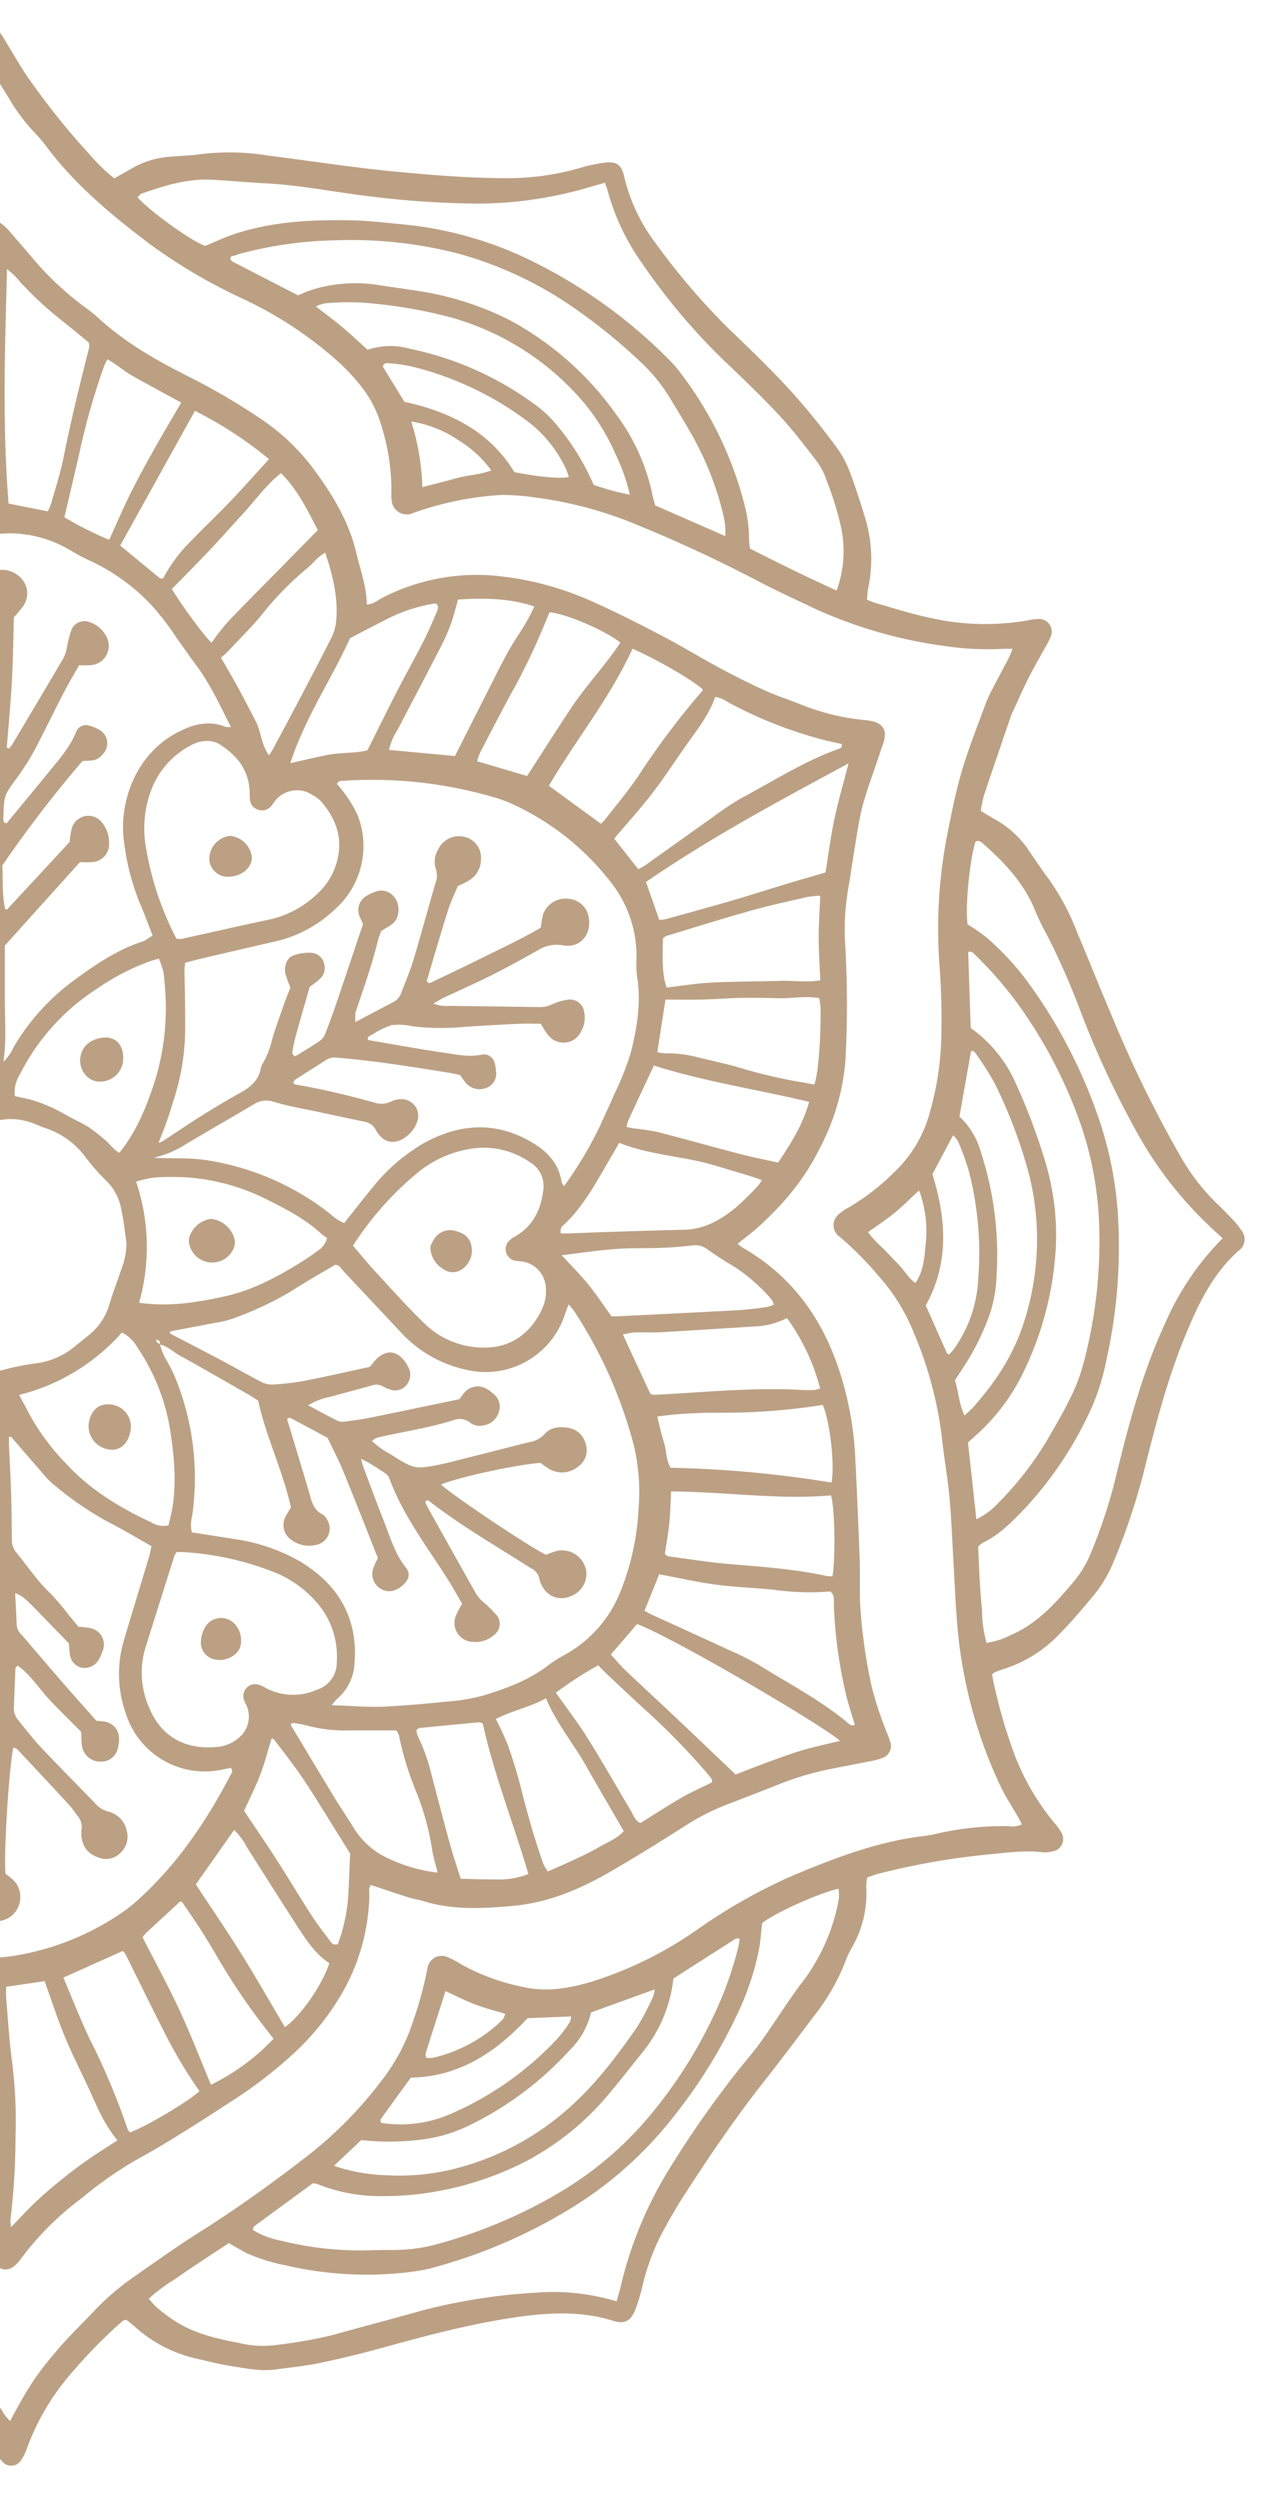 <svg xmlns="http://www.w3.org/2000/svg" xmlns:xlink="http://www.w3.org/1999/xlink" width="227" height="448" viewBox="0 0 227 448">
  <defs>
    <clipPath id="clip-path">
      <rect id="Rectangle_8857" data-name="Rectangle 8857" width="227" height="448" transform="translate(0 437)" fill="none" stroke="#707070" stroke-width="1"/>
    </clipPath>
  </defs>
  <g id="Mask_Group_15" data-name="Mask Group 15" transform="translate(0 -437)" clip-path="url(#clip-path)">
    <g id="Group_38277" data-name="Group 38277" transform="translate(-667.4 37.473)">
      <path id="Path_6247" data-name="Path 6247" d="M491.611,700.593c-1.255-.731-2.2-1.3-3.161-1.839a17.118,17.118,0,0,1-6.032-5.977,35.5,35.5,0,0,0-2.189-3.193,37.685,37.685,0,0,1-5.374-9.32c-2.734-6.556-5.374-13.155-8.239-19.653A199.854,199.854,0,0,0,455.2,637.863a35.226,35.226,0,0,0-5.176-6.814c-1.108-1.11-2.225-2.215-3.311-3.347a17.085,17.085,0,0,1-1.628-1.881c-1.231-1.733-1.1-2.912.464-4.355a28.762,28.762,0,0,0,6.7-9.079,114,114,0,0,0,6.789-18.12c1.537-5.7,3.025-11.414,4.548-17.118a84.845,84.845,0,0,1,5.044-13.165,24.277,24.277,0,0,1,3.438-5,76.815,76.815,0,0,1,5.342-5.991,24.122,24.122,0,0,1,9.484-6.054c.782-.257,1.551-.555,2.335-.838a2.382,2.382,0,0,0,.152-.846c-1.168-4.839-2.2-9.709-4.139-14.334a42.774,42.774,0,0,0-6.876-11.623,9.7,9.7,0,0,1-1.425-2.031,2.191,2.191,0,0,1,1.612-3.179,5.069,5.069,0,0,1,1.648-.15c3.618.425,7.188-.166,10.768-.476a129.72,129.72,0,0,0,17.97-3.143c.98-.225,1.928-.581,2.822-.856a5.918,5.918,0,0,0,.275-3.114,18.017,18.017,0,0,1,2.3-9.009,29.533,29.533,0,0,0,1.547-3.244,38.137,38.137,0,0,1,5.532-9.547c3.809-4.989,7.67-9.938,11.424-14.969a218,218,0,0,0,14.913-22.316,40.754,40.754,0,0,0,4.1-9.944c.371-1.428.735-2.861,1.185-4.266a10.72,10.72,0,0,1,1.033-2.248,2.274,2.274,0,0,1,2.383-1.073,15.527,15.527,0,0,1,1.594.435,32.1,32.1,0,0,0,10.689,1.065,125.414,125.414,0,0,0,23.642-4.361c3.983-1.164,8.024-2.134,12.015-3.274a80.6,80.6,0,0,1,14.178-2.353,30.555,30.555,0,0,1,7.144.6c1.913.267,3.8.769,5.686,1.185a24.824,24.824,0,0,1,11.746,5.86c.531.488,1.122.911,1.746,1.415,5.969-5.281,11.479-10.831,15.259-17.849.913-1.7,1.539-3.548,2.312-5.323a11.493,11.493,0,0,1,.96-1.984,2.143,2.143,0,0,1,3.535-.336,11.845,11.845,0,0,1,1.391,2.043c1.209,1.958,2.353,3.959,3.606,5.89a133.38,133.38,0,0,0,11.546,14.5,31.635,31.635,0,0,0,4.388,4.24c1.122-.634,2.167-1.2,3.185-1.808a16.082,16.082,0,0,1,7.1-2.084c1.839-.15,3.691-.211,5.512-.478a43.358,43.358,0,0,1,11.86.294c7.506.954,14.99,2.124,22.52,2.847,6.609.636,13.238,1.179,19.9,1.2a47.093,47.093,0,0,0,13.388-1.818,27.139,27.139,0,0,1,4.588-.978c2.067-.225,2.883.437,3.357,2.412a31.655,31.655,0,0,0,5.428,11.724,123.465,123.465,0,0,0,13.08,15.381c3.861,3.709,7.731,7.425,11.349,11.367a127.5,127.5,0,0,1,8.362,10.314c1.822,2.458,2.717,5.431,3.687,8.32.411,1.225.8,2.458,1.174,3.693a25.276,25.276,0,0,1,.733,12.843c-.152.709-.178,1.444-.273,2.264a16.588,16.588,0,0,0,1.571.62c3.108.875,6.188,1.883,9.341,2.553a44.583,44.583,0,0,0,17.869.559,8.934,8.934,0,0,1,1.915-.251,2.266,2.266,0,0,1,2.24,3.211,16.562,16.562,0,0,1-1.148,2.193c-.97,1.778-1.993,3.531-2.9,5.339s-1.717,3.679-2.567,5.52a10.979,10.979,0,0,0-.46,1.008c-1.64,4.8-3.288,9.592-4.888,14.4a22.514,22.514,0,0,0-.549,2.717c1,.595,1.847,1.138,2.731,1.612a17.815,17.815,0,0,1,6.145,5.87c1.047,1.517,2.051,3.07,3.173,4.532a43.139,43.139,0,0,1,5.22,9.733c2.262,5.352,4.406,10.756,6.69,16.1a214.909,214.909,0,0,0,11.857,24.071,37.89,37.89,0,0,0,6.39,8.316c1,.96,1.978,1.94,2.924,2.95a13.283,13.283,0,0,1,1.557,1.934,2.511,2.511,0,0,1-.47,3.7c-4.7,4.181-7.263,9.642-9.6,15.324-3.278,7.974-5.38,16.288-7.466,24.6a117.209,117.209,0,0,1-5.625,16.48,23.009,23.009,0,0,1-3.689,5.827c-1.885,2.27-3.811,4.524-5.892,6.613a23.462,23.462,0,0,1-9.513,6c-.614.2-1.221.419-1.823.65a3.656,3.656,0,0,0-.583.4c.079.451.138.978.267,1.49a93.664,93.664,0,0,0,3.882,13.263,43.611,43.611,0,0,0,7,11.866,8.7,8.7,0,0,1,1.286,1.79,2.23,2.23,0,0,1-1.687,3.347,5.3,5.3,0,0,1-1.648.146c-3.337-.4-6.633.1-9.938.4a130.979,130.979,0,0,0-19.6,3.458c-.622.152-1.217.415-1.96.674a8.67,8.67,0,0,0-.174,1.545,19.448,19.448,0,0,1-2.648,11.147,15.1,15.1,0,0,0-1.053,2.254,37.854,37.854,0,0,1-5.455,9.592c-3.011,3.971-5.987,7.972-9.075,11.882-5.271,6.674-10.031,13.7-14.633,20.843-1.4,2.169-2.649,4.438-3.886,6.706a41.822,41.822,0,0,0-3.469,9.606,29.71,29.71,0,0,1-1.225,3.959c-.834,2-1.934,2.527-3.957,1.889-5.327-1.677-10.7-1.513-16.162-.8-8.539,1.12-16.816,3.333-25.09,5.615q-5.6,1.544-11.286,2.742c-2.614.547-5.289.8-7.941,1.168-2.7.371-5.34-.2-7.978-.607-2-.306-3.975-.81-5.951-1.276a24.457,24.457,0,0,1-11.23-5.686c-.535-.492-1.124-.925-1.626-1.334-.3.083-.524.079-.636.186A91.512,91.512,0,0,0,678.875,826.4a43.077,43.077,0,0,0-6.611,11.778,8.649,8.649,0,0,1-1.083,2.221,2.073,2.073,0,0,1-3.343.269,7.73,7.73,0,0,1-1.393-2.043,49.191,49.191,0,0,0-3.908-6.356A142,142,0,0,0,651.29,818.24c-1.33-1.517-2.827-2.888-4.3-4.384-1.183.662-2.237,1.213-3.25,1.826a16.426,16.426,0,0,1-7.372,2.148c-1.747.136-3.507.2-5.236.454a43.439,43.439,0,0,1-11.861-.3c-12.728-1.583-25.422-3.5-38.265-3.969a57.659,57.659,0,0,0-11.878.429c-2.539.435-5.02,1.2-7.538,1.768a18.386,18.386,0,0,1-3.264.524,2.415,2.415,0,0,1-2.823-2.092c-1.174-5.989-4.4-10.863-8.093-15.545a141.165,141.165,0,0,0-13.374-14.763c-1.268-1.211-2.478-2.485-3.748-3.695a104.878,104.878,0,0,1-11.268-12.558A27.009,27.009,0,0,1,515,761.178a61.382,61.382,0,0,1-3.545-11.622,22.481,22.481,0,0,1,.18-9.071c.152-.616.237-1.249.375-1.993a8.486,8.486,0,0,0-1.253-.583c-3.286-.921-6.546-1.978-9.877-2.685a44.251,44.251,0,0,0-17.867-.52,7.521,7.521,0,0,1-2.189.168,2.106,2.106,0,0,1-1.956-2.744,6.88,6.88,0,0,1,1.023-2.24,49.357,49.357,0,0,0,3.671-6.81,137.615,137.615,0,0,0,6.575-17.019C490.706,704.329,491.093,702.527,491.611,700.593Zm359.02,25.855c-.283-.529-.512-.994-.769-1.44-.964-1.679-2.033-3.305-2.893-5.036A82.637,82.637,0,0,1,840.1,698.7c-1.2-6.263-1.363-12.655-1.727-19.011-.227-3.961-.374-7.933-.731-11.882-.308-3.4-.929-6.765-1.3-10.16a68.664,68.664,0,0,0-5.06-19.195,34.264,34.264,0,0,0-6.38-10.3,58.522,58.522,0,0,0-7.006-7.042,2.492,2.492,0,0,1-.219-3.88,7.855,7.855,0,0,1,1.8-1.265,40.85,40.85,0,0,0,8.3-6.413,22.87,22.87,0,0,0,6.382-10.823,53.118,53.118,0,0,0,2.013-13.1,131.273,131.273,0,0,0-.328-13.277,88.335,88.335,0,0,1,1.711-24.782c.688-3.434,1.393-6.882,2.41-10.225,1.207-3.965,2.742-7.832,4.173-11.728a25.13,25.13,0,0,1,1.278-2.762c.931-1.8,1.907-3.584,2.843-5.384.239-.46.405-.96.7-1.675-.711,0-1.148-.018-1.585,0a52.236,52.236,0,0,1-10.491-.486,82.534,82.534,0,0,1-23.322-6.678c-3.416-1.624-6.86-3.2-10.211-4.953-6.874-3.594-13.878-6.886-21.064-9.82a71.127,71.127,0,0,0-18.61-5.137,42.309,42.309,0,0,0-6.34-.494,56.483,56.483,0,0,0-15.921,3.254,2.694,2.694,0,0,1-3.756-2.039,7.474,7.474,0,0,1-.081-1.656,38.177,38.177,0,0,0-1.725-11.728,20.613,20.613,0,0,0-3.072-6.467,35.44,35.44,0,0,0-5.242-5.692,69.879,69.879,0,0,0-16.9-10.971,96.751,96.751,0,0,1-16.417-9.7c-6.868-5.184-13.469-10.657-18.645-17.638a26.873,26.873,0,0,0-1.986-2.308,34.37,34.37,0,0,1-4.347-5.722q-1.354-2.252-2.77-4.471c-.225-.352-.365-.885-1.1-.772a9.371,9.371,0,0,0-.5.852,53.43,53.43,0,0,1-5.609,8.877,98.7,98.7,0,0,1-8.737,9.632,50.156,50.156,0,0,1-7.808,6.611c-5.34,3.633-10.683,7.271-16.1,10.8A171.819,171.819,0,0,0,606.8,464.143a63.112,63.112,0,0,0-10.537,12.789,12.193,12.193,0,0,0-.682,1.2,61.979,61.979,0,0,0-4.805,14.664c-.464,2.035-1.907,3.017-3.831,2.306a10.287,10.287,0,0,1-1.717-.895,39.777,39.777,0,0,0-9.183-3.79,24.3,24.3,0,0,0-14.174.146,72.822,72.822,0,0,0-20.5,10.151,97.9,97.9,0,0,1-13.125,7.68c-4.264,2.009-8.688,3.6-13.1,5.244-6.548,2.446-13.445,3.216-20.244,4.42a76.737,76.737,0,0,1-8.551.551,3.72,3.72,0,0,0-2.266.37c.283.51.541.966.792,1.426,1.2,2.179,2.5,4.313,3.576,6.552a84.64,84.64,0,0,1,5.975,18.673c1.124,5.064,1.278,10.25,1.64,15.4.4,5.615.642,11.242,1.075,16.853.227,2.94.769,5.856,1.073,8.792a69.206,69.206,0,0,0,5.8,21.552,31.8,31.8,0,0,0,5.829,9.029,75.922,75.922,0,0,0,7,7.065,2.589,2.589,0,0,1-.043,4.086,9.491,9.491,0,0,1-1.612,1.067,40.226,40.226,0,0,0-8.288,6.423,23.488,23.488,0,0,0-6.514,11.369,70.685,70.685,0,0,0-1.739,22.538,110.957,110.957,0,0,1,.322,13.828,130.145,130.145,0,0,1-2.665,18.616,61.951,61.951,0,0,1-3.021,10.057c-.747,1.885-1.375,3.817-2.1,5.712-.595,1.547-1.185,3.1-1.907,4.594-.883,1.826-1.913,3.582-2.847,5.384a13.328,13.328,0,0,0-.575,1.622c.585,0,.948.016,1.31,0a52.666,52.666,0,0,1,10.768.488,83.47,83.47,0,0,1,22.561,6.358c3.266,1.509,6.53,3.035,9.721,4.694q11.425,5.945,23.32,10.871a72.407,72.407,0,0,0,22.287,5.125,17.474,17.474,0,0,0,2.766-.012,66.036,66.036,0,0,0,14.818-3.232,2.572,2.572,0,0,1,3.562,1.952,15.589,15.589,0,0,1,.2,2.754,41.045,41.045,0,0,0,.891,7.686c.976,4.712,2.788,9.025,6.273,12.418a69.915,69.915,0,0,0,7.522,6.518,87.335,87.335,0,0,0,13.6,7.958c2.989,1.436,5.931,3.005,8.761,4.732a109.875,109.875,0,0,1,17.867,13.955,48.891,48.891,0,0,1,3.473,3.568c2.478,2.861,4.9,5.763,7.316,8.68a30.837,30.837,0,0,1,2.1,2.922c1.1,1.705,2.136,3.452,3.226,5.165a11.522,11.522,0,0,0,1,1.175c3.242-6.008,4.491-8.037,8.356-12.6,2.086-2.46,4.426-4.7,6.644-7.049a46.209,46.209,0,0,1,7.123-6.137c3.938-2.744,7.842-5.548,11.9-8.1,6.413-4.04,12.556-8.44,18.563-13.058a72.8,72.8,0,0,0,14.2-14.289A34.372,34.372,0,0,0,741.4,761.95a70.77,70.77,0,0,0,2.628-9.583,2.59,2.59,0,0,1,3.724-2.075,17.526,17.526,0,0,1,2.438,1.3,38.263,38.263,0,0,0,11.151,4.031c4.082.913,8.067.221,12.013-.935a68.763,68.763,0,0,0,19.286-9.525,97.446,97.446,0,0,1,17.1-9.608c6.986-2.922,14.048-5.629,21.593-6.779,1.276-.194,2.576-.29,3.825-.6a53.619,53.619,0,0,1,13.182-1.4A3.727,3.727,0,0,0,850.631,726.448ZM630.8,801.681c-1.936.8-3.59,1.593-5.315,2.179-6.739,2.29-13.742,2.642-20.767,2.531-3.313-.051-6.623-.46-9.928-.773A67.135,67.135,0,0,1,570.8,798.5a91.642,91.642,0,0,1-23.375-17.061,22.8,22.8,0,0,1-2.361-2.709,66.209,66.209,0,0,1-10.73-21.4,24.813,24.813,0,0,1-1.229-8.713,4.436,4.436,0,0,0-.142-.925c-2.414-1.426-5.022-2.572-7.583-3.813a76.509,76.509,0,0,0-7.974-3.649,14.883,14.883,0,0,0-1.29,5.738c-.215,4.246.964,8.221,2.359,12.137a19.552,19.552,0,0,0,2.343,4.983,84.521,84.521,0,0,0,6.982,8.565c4.451,4.677,9.144,9.12,13.7,13.7,4.643,4.665,8.361,10.067,12.1,15.447a24.648,24.648,0,0,1,1.632,2.888,40.035,40.035,0,0,1,3.564,9.411c1-.275,1.867-.506,2.728-.753a68.429,68.429,0,0,1,20.463-2.93c4.7.113,9.4.4,14.091.749,3.216.241,6.415.721,9.618,1.12,4.116.514,8.221,1.114,12.345,1.559,2.748.3,5.55.188,8.275.6,5.3.8,10.262-.435,15.2-2.041a6.059,6.059,0,0,0,1.371-1.018A96.079,96.079,0,0,0,630.8,801.681ZM493.776,679.964c-1.891-.593-3.29-2.08-4.783-3.442a50.7,50.7,0,0,1-7.342-8.624A93.107,93.107,0,0,1,471.5,648.588a69.025,69.025,0,0,1-4.77-23.478,84.617,84.617,0,0,1,1.664-20.094c.733-3.424,1.2-6.923,2.663-10.147,2.942-6.5,6.4-12.681,11.286-17.97,2.762-2.987,5.5-5.979,9.229-7.826.142-.071.213-.285.385-.524-.1-1.656-.186-3.4-.306-5.147-.229-3.313-.462-6.629-.727-9.94-.055-.7.028-1.508-.854-1.952a18.785,18.785,0,0,0-4.87,1.766c-4.169,2.065-7.192,5.406-10.13,8.859a19.23,19.23,0,0,0-3.224,5.135,80.21,80.21,0,0,0-4.463,13.364c-.215.99-.468,1.974-.717,2.958-2.16,8.5-4.475,16.929-8.168,24.94a54.682,54.682,0,0,1-7.415,12.273c-.869,1.045-1.834,2.011-2.833,3.1.583.6,1.069,1.134,1.594,1.626a71.586,71.586,0,0,1,14.54,19.06c2.875,5.473,5.576,11.033,7.9,16.768,1.039,2.564,1.934,5.19,3.07,7.709,1.972,4.37,4.22,8.618,6.089,13.03a33.375,33.375,0,0,0,9.225,12.266,10.4,10.4,0,0,0,1.6.946C493.458,691.773,494.274,683.461,493.776,679.964ZM777.952,811.93c.257-.9.484-1.585.652-2.29a70.65,70.65,0,0,1,8.5-20.943,185.451,185.451,0,0,1,12.489-17.95c1.432-1.81,2.966-3.545,4.305-5.422,2.572-3.6,4.89-7.4,7.589-10.9a34.6,34.6,0,0,0,6.317-14.585,8.276,8.276,0,0,0-.043-1.841c-3.562.749-11.708,4.479-13.7,6.16-.217,1.8-.308,3.454-.634,5.06a49.644,49.644,0,0,1-3.584,10.74,92.874,92.874,0,0,1-12.649,20.1A68.718,68.718,0,0,1,770.2,794.987a93.906,93.906,0,0,1-24.513,10.736,27.314,27.314,0,0,1-4.327.9,63.812,63.812,0,0,1-22.56-1.1,32.928,32.928,0,0,1-7.123-2.2c-1.065-.537-2.084-1.164-3.252-1.82-1.608,1.057-3.226,2.108-4.833,3.179s-3.228,2.148-4.809,3.27a29.83,29.83,0,0,0-4.7,3.507,16.447,16.447,0,0,0,1.387,1.537c.84.715,1.717,1.395,2.624,2.027,3.651,2.545,7.862,3.568,12.143,4.355a17.734,17.734,0,0,0,5.773.474,85.778,85.778,0,0,0,10.906-1.842c5.329-1.5,10.687-2.887,16.014-4.394a103.7,103.7,0,0,1,20.475-3.23A39.6,39.6,0,0,1,777.952,811.93Zm108.668-190.5c-.826-.765-1.509-1.377-2.171-2.011a68.988,68.988,0,0,1-12.526-15.779,165.353,165.353,0,0,1-10.734-22.765,132.674,132.674,0,0,0-6.127-13.927,42.73,42.73,0,0,1-1.95-3.973c-1.94-4.971-5.435-8.729-9.342-12.177-.383-.338-.816-.784-1.442-.447-1.065,3.1-1.9,12.06-1.432,14.824a37.265,37.265,0,0,1,3.27,2.256,48.425,48.425,0,0,1,7.534,8.089,91.426,91.426,0,0,1,12.076,22.65,66.618,66.618,0,0,1,4.193,21.649,92.252,92.252,0,0,1-2.116,23.1,41.777,41.777,0,0,1-2.539,8.464A66.65,66.65,0,0,1,851.2,669.808c-2.318,2.4-4.609,4.793-7.686,6.249a3.933,3.933,0,0,0-.717.642c.081,1.855.144,3.79.257,5.72s.253,3.869.433,5.8a21.368,21.368,0,0,0,.826,5.752c.937-.239,1.753-.385,2.523-.658a26.128,26.128,0,0,0,2.531-1.108c4.185-2.015,7.249-5.331,10.177-8.8a19.629,19.629,0,0,0,3.264-5.113,92.318,92.318,0,0,0,4.554-13.629c2.331-9.592,4.825-19.135,9.021-28.155A49.706,49.706,0,0,1,886.62,621.431ZM640.691,434.116a14.249,14.249,0,0,0-4.183-3.819c-3.517-2.41-7.552-3.383-11.631-4.193a20.46,20.46,0,0,0-6.874-.5,104.276,104.276,0,0,0-14.882,3.084c-9.029,2.644-18.088,5.228-27.54,5.992a67.918,67.918,0,0,1-9.12.36,39.234,39.234,0,0,1-9.675-1.591c-.283,1-.561,1.851-.767,2.725a70.305,70.305,0,0,1-9.047,21.6,184.508,184.508,0,0,1-10.74,15.461c-1.992,2.543-4.1,5-5.991,7.617-2.487,3.438-4.683,7.093-7.245,10.47a33,33,0,0,0-6.012,14.117,13.708,13.708,0,0,0-.1,1.867c2.723-.279,11.084-3.967,13.874-6.046.138-1.508.156-2.989.425-4.426a50.826,50.826,0,0,1,4.37-12.8,101.844,101.844,0,0,1,9.7-15.779,69.514,69.514,0,0,1,16.644-16.1,91.652,91.652,0,0,1,27.823-12.712,19.217,19.217,0,0,1,2.983-.6,66.063,66.063,0,0,1,24.733,1.389,26.439,26.439,0,0,1,8.17,3.29,3.4,3.4,0,0,0,.9.249C631.207,440.63,636.007,437.547,640.691,434.116Zm176.719,71.241a20.573,20.573,0,0,0,.747-11.546,56.487,56.487,0,0,0-2.539-8.182,12.5,12.5,0,0,0-1.766-3.432c-2.191-2.851-4.376-5.728-6.83-8.348-3.278-3.5-6.763-6.814-10.237-10.126a112.216,112.216,0,0,1-14.21-16.948,40.975,40.975,0,0,1-6.253-13.184c-.109-.413-.287-.806-.472-1.322-.948.273-1.733.5-2.519.727a71.6,71.6,0,0,1-20.189,3.023,168.732,168.732,0,0,1-20.7-1.464c-5.763-.735-11.477-1.857-17.3-2.163-3.225-.17-6.443-.472-9.668-.652-4.428-.249-8.569,1.047-12.673,2.48-.29.1-.5.445-.739.674,2.563,2.8,9.8,7.905,12.116,8.7,1.818-.749,3.394-1.5,5.038-2.055,6.836-2.31,13.931-2.667,21.056-2.535,3.223.059,6.441.462,9.658.761a66.681,66.681,0,0,1,23.267,6.747,91.241,91.241,0,0,1,24.134,17.438,24.321,24.321,0,0,1,2.5,2.958,65.349,65.349,0,0,1,11.057,23.063,23.913,23.913,0,0,1,.82,6.287,10.649,10.649,0,0,0,.192,1.594C806.994,500.425,812.019,502.92,817.411,505.356ZM614.058,792.873c-.968.4-1.709.786-2.494,1.023a26.715,26.715,0,0,1-12.034.889c-2.094-.328-4.2-.591-6.293-.931a54.751,54.751,0,0,1-17.347-5.392,56.04,56.04,0,0,1-19.066-16.932,35.808,35.808,0,0,1-6.579-15.067,10.053,10.053,0,0,0-.334-1.126c-2.1-.907-4.2-1.845-6.332-2.717-2.073-.85-3.985-2.122-6.439-2.614.069.776.079,1.318.17,1.847a50.4,50.4,0,0,0,4.868,14.06c3.918,7.846,8.97,14.769,16.023,20.179,7,5.366,14.311,10.069,22.7,12.983a74.849,74.849,0,0,0,26.422,3.714A68.574,68.574,0,0,0,624,800.454a3.349,3.349,0,0,0,2.256-1.13c-2.167-1.059-4.163-1.974-6.1-3C618.114,795.244,616.138,794.057,614.058,792.873Zm-67.443-301.51a25.224,25.224,0,0,1,5.59-13.382c1.624-2.009,3.153-4.1,4.841-6.054a78.026,78.026,0,0,1,5.477-5.864c8.521-8.03,18.869-12,30.33-13.449a38.165,38.165,0,0,1,12.933.488c1.792.387,3.537.994,5.447,1.541,3.485-2.565,7.046-5.182,10.6-7.8a.445.445,0,0,0,.138-.235,2.091,2.091,0,0,0,.006-.417c-.595-.273-1.235-.6-1.9-.861a44.835,44.835,0,0,0-9.142-2.136c-5.5-.911-11.051-.626-16.577-.366a31.076,31.076,0,0,0-6.24,1.148,68.231,68.231,0,0,0-6.583,2.114c-9.612,3.56-18.424,8.456-25.94,15.54a71.7,71.7,0,0,0-10.023,12.149,74.409,74.409,0,0,0-10.527,22.747,19.8,19.8,0,0,0-.29,2.221ZM797.443,495.6c0-.893.04-1.347-.01-1.79a15.527,15.527,0,0,0-.32-1.907,55.1,55.1,0,0,0-5.489-14.135c-1.353-2.412-2.8-4.772-4.244-7.133a29.05,29.05,0,0,0-4.872-5.995,99.562,99.562,0,0,0-12.214-9.954,67.891,67.891,0,0,0-20.424-9.632,76.719,76.719,0,0,0-22.194-2.468,71.176,71.176,0,0,0-16.95,2.341,6.325,6.325,0,0,0-1.051.336c-.36.168-.966.024-.988.67.13.168.211.367.356.441q5.886,3.044,11.8,6.074c.812-.326,1.642-.733,2.517-1a26.45,26.45,0,0,1,12.04-.82c2,.318,4.017.575,6.02.9a54.661,54.661,0,0,1,17.359,5.36,55.855,55.855,0,0,1,19.1,16.9,36.261,36.261,0,0,1,6.522,14.51c.12.622.322,1.229.474,1.8C789.013,491.9,793.049,493.671,797.443,495.6ZM493.194,661.581a24.033,24.033,0,0,1-7.623-9.071,113.369,113.369,0,0,1-5.834-15.528A46.872,46.872,0,0,1,478.51,617.5a56.142,56.142,0,0,1,5.386-17.659,36.081,36.081,0,0,1,8.043-10.817c.612-.547,1.209-1.108,1.749-1.6a121.9,121.9,0,0,0-1.672-13.668,12.606,12.606,0,0,0-1.164.64,35.417,35.417,0,0,0-6.228,6.267c-3.786,4.357-6.413,9.452-9.138,14.482a27.392,27.392,0,0,0-2.446,6.451,97.385,97.385,0,0,0-2.752,18.308,69.769,69.769,0,0,0,1.705,18.956,67.813,67.813,0,0,0,5.712,15.255,73.257,73.257,0,0,0,14.37,20.208c.431.423.751,1.1,1.652.911C493.553,670.754,493.377,666.263,493.194,661.581Zm349.274,10.2a12.629,12.629,0,0,0,3.847-2.843,58.057,58.057,0,0,0,8.832-11.319c1.381-2.4,2.79-4.787,4.013-7.265a32.585,32.585,0,0,0,2.347-5.894A84.819,84.819,0,0,0,864.482,619a61.612,61.612,0,0,0-3.373-18.163,84.362,84.362,0,0,0-11.27-21.492A69.029,69.029,0,0,0,842.2,570.6c-.312-.306-.626-.713-1.205-.454.154,4.562.31,9.136.46,13.609a23.781,23.781,0,0,1,7.7,9.089,108.675,108.675,0,0,1,5.779,15.249,45.527,45.527,0,0,1,1.553,17.814,58.269,58.269,0,0,1-5.37,19.082,36.411,36.411,0,0,1-8.464,11.515c-.545.484-1.081.98-1.685,1.531C841.458,662.531,841.946,667,842.467,671.786ZM712.708,799.13a15.435,15.435,0,0,0,5.021,1.924,59.558,59.558,0,0,0,16.18,1.731c1.381-.057,2.766-.063,4.149-.059a29.657,29.657,0,0,0,8.188-1.174,88.673,88.673,0,0,0,21.09-8.9,62.61,62.61,0,0,0,15.9-13.19A83.7,83.7,0,0,0,796.076,759.2a65.662,65.662,0,0,0,3.764-10.969,11.665,11.665,0,0,0,.178-1.3c-.336,0-.561-.071-.688.01q-5.589,3.553-11.185,7.148a25.318,25.318,0,0,1-5.418,13.07c-2.2,2.727-4.341,5.506-6.621,8.166a48.855,48.855,0,0,1-14.638,11.633,56.708,56.708,0,0,1-15.133,5.157,53.171,53.171,0,0,1-10.444.962,30.22,30.22,0,0,1-11.629-2.171,3.209,3.209,0,0,0-.788-.113c-3.523,2.578-7.02,5.133-10.505,7.7C712.849,798.577,712.833,798.808,712.708,799.13ZM495.333,645.824a15.05,15.05,0,0,1-4.121-7.235,58.974,58.974,0,0,1-2.306-23.769,21.854,21.854,0,0,1,.96-4.3,39.313,39.313,0,0,1,4.118-8.725c.682-1.085,1.4-2.146,2.167-3.319-.755-1.928-.784-4.062-1.689-6.24a19.517,19.517,0,0,0-1.725,1.549,43.3,43.3,0,0,0-9.711,17.76,49.19,49.19,0,0,0-.5,22.441,77.929,77.929,0,0,0,6.289,17.361,46.706,46.706,0,0,0,3.349,5.388,4.493,4.493,0,0,0,1.016.814C493.917,653.543,494.612,649.756,495.333,645.824ZM607.421,457.833a6.379,6.379,0,0,0-1.3-.607c-2.819-.429-5.633-.992-8.47-1.187a38.765,38.765,0,0,0-13.911,1.733,48.151,48.151,0,0,0-17.363,9.418c-5.273,4.444-9.415,9.851-13.285,15.478a44.22,44.22,0,0,0-2.819,5.374c-.184.367-.549.792-.028,1.34,1.741-.7,3.5-1.47,5.3-2.12,1.893-.686,3.825-1.259,5.779-1.893a13.7,13.7,0,0,1,3.541-6.526,57.464,57.464,0,0,1,20.457-14.767,20.981,20.981,0,0,1,4.485-1.338,39.957,39.957,0,0,1,8.806-.678c1.367.071,2.734.146,4.058.215C604.2,460.834,605.677,459.459,607.421,457.833Zm172.906,30.34a33.982,33.982,0,0,0-2.527-7.184,38.735,38.735,0,0,0-5.963-9.6,48.334,48.334,0,0,0-23.731-15.018,86.523,86.523,0,0,0-16.075-2.632,48.131,48.131,0,0,0-6.354.146,7.01,7.01,0,0,0-1.634.559c1.758,1.369,3.309,2.507,4.779,3.742,1.537,1.292,3,2.675,4.493,4.023a12.68,12.68,0,0,1,7.492-.2,57.381,57.381,0,0,1,23.445,10.713,21.154,21.154,0,0,1,3.11,3.128,42.931,42.931,0,0,1,6.483,10.559A45.681,45.681,0,0,0,780.327,488.173ZM727.286,787.647a31.871,31.871,0,0,0,9.432,1.691,40.572,40.572,0,0,0,13.131-1.409,48.582,48.582,0,0,0,19.084-10.219c5-4.327,8.96-9.529,12.688-14.919a44.421,44.421,0,0,0,2.843-5.368,6.761,6.761,0,0,0,.336-1.391l-11.406,4.122a14.194,14.194,0,0,1-3.888,6.822,59.494,59.494,0,0,1-18.321,13.6A26.865,26.865,0,0,1,743,782.941a46.361,46.361,0,0,1-10.831.1C730.662,784.468,729.137,785.9,727.286,787.647ZM554.443,757.226c.3,1.138.443,1.857.682,2.543A42.855,42.855,0,0,0,565.981,777.2a48.545,48.545,0,0,0,17.258,10.711,71.134,71.134,0,0,0,14.273,3.209,50.645,50.645,0,0,0,9.93.52,5.116,5.116,0,0,0,3.146-.763c-.984-.9-2.11-1.513-3.074-2.32-1.063-.887-2.108-1.792-3.145-2.709-.96-.848-1.9-1.721-2.885-2.62a13.494,13.494,0,0,1-7.421.17,57.515,57.515,0,0,1-23.474-10.665,21.92,21.92,0,0,1-3.3-3.331,42.206,42.206,0,0,1-6.342-10.341A44.048,44.048,0,0,0,554.443,757.226ZM839.431,599.611a13.886,13.886,0,0,1,3.932,6.664,59.288,59.288,0,0,1,2.744,21.579,25.109,25.109,0,0,1-1.2,7.075,44.53,44.53,0,0,1-4.038,8.484c-.735,1.164-1.5,2.314-2.24,3.462.64,2.037.709,4.177,1.707,6.3a21.281,21.281,0,0,0,1.721-1.63c1.185-1.415,2.4-2.813,3.452-4.329a38.56,38.56,0,0,0,4.975-9.241,48.167,48.167,0,0,0,1.478-27.8,87.2,87.2,0,0,0-6.105-16.3,47.97,47.97,0,0,0-3.385-5.382c-.243-.375-.524-.776-.958-.6C840.824,591.773,840.148,595.576,839.431,599.611ZM500.176,635.473c-2.557-8.081-3.021-15.976,1.146-23.549-1.265-2.92-2.47-5.706-3.681-8.488a.414.414,0,0,0-.178-.205c-.067-.034-.168,0-.253,0-.156.091-.362.144-.46.275a22.1,22.1,0,0,0-4.584,11.375c-.107,1.1-.211,2.2-.292,3.3a56.112,56.112,0,0,0,2.448,20.175,10.79,10.79,0,0,0,2.053,4.09C497.651,640.106,498.866,637.876,500.176,635.473Zm337.429,6.761c.257-.29.571-.6.83-.948a23.432,23.432,0,0,0,4.365-12.608,58.661,58.661,0,0,0-1.725-19.436,46.985,46.985,0,0,0-1.893-5.169,5.1,5.1,0,0,0-.887-1.1c-1.3,2.44-2.5,4.7-3.709,6.967,2.491,7.976,3.045,15.873-1.193,23.531,1.288,2.9,2.555,5.749,3.829,8.6C837.252,642.133,837.386,642.145,837.605,642.234Zm-97.694-170.7c8.322,1.818,15.308,5.348,19.726,12.605,4.692.893,7.923,1.186,9.764.869-.152-.443-.265-.883-.451-1.29a22.925,22.925,0,0,0-7.7-9.243,57.423,57.423,0,0,0-20.222-9.318,29.059,29.059,0,0,0-3.825-.53c-.411-.042-.943-.119-1.176.563C737.287,467.251,738.573,469.354,739.911,471.533ZM565.309,760.02a13.521,13.521,0,0,0,.449,1.523,21.827,21.827,0,0,0,6.751,8.608,57.129,57.129,0,0,0,21.858,10.243,22.263,22.263,0,0,0,3.566.356c.231.016.478-.164.921-.33-.6-1.225-1.476-2.173-2.1-3.268-.636-1.112-1.278-2.221-1.879-3.262-8.2-1.841-15.255-5.269-19.789-12.712C571.913,760.666,568.72,760.417,565.309,760.02Zm175.757,11.831c-1.8,2.468-3.635,4.987-5.455,7.522-.067.093.063.33.123.581a22.564,22.564,0,0,0,12.382-1.567A57.544,57.544,0,0,0,767.22,765a26.761,26.761,0,0,0,2.335-3.072,3.216,3.216,0,0,0,.255-1.055l-7.82.324C756.339,767.24,749.869,771.673,741.067,771.851ZM572.685,484.3c5.836-6.313,12.378-10.626,21-10.792,1.867-2.539,3.665-4.985,5.461-7.435a.4.4,0,0,0,.045-.259,2,2,0,0,0-.146-.373,22.4,22.4,0,0,0-12.605,1.63,58.028,58.028,0,0,0-18.7,13.078,22.568,22.568,0,0,0-2.084,2.578,13.141,13.141,0,0,0-.911,1.891c1.529-.119,2.8-.259,4.072-.308S571.387,484.3,572.685,484.3Zm18.529-7.457a24.075,24.075,0,0,0-8.557,3c-2.256,1.34-4.558,2.691-6.143,5.147,1.44.391,2.683.676,3.89,1.069,1.225.4,2.434.863,3.618,1.379,1.156.5,2.268,1.1,3.5,1.705C588.738,485.077,589.9,481.222,591.214,476.848ZM831.528,629.439c1.519-2.167,1.61-4.6,1.839-6.911a20.943,20.943,0,0,0-1.172-9.675c-1.567,1.45-2.912,2.818-4.388,4.023s-3.1,2.266-4.77,3.466a20.3,20.3,0,0,0,2.8,2.974q1.411,1.514,2.849,3C829.629,627.293,830.271,628.554,831.528,629.439Zm-90.38-154.364a43.015,43.015,0,0,1,1.978,11.752c2.13-.557,4.076-1.025,6-1.577,1.986-.569,4.106-.6,6.372-1.413a20.165,20.165,0,0,0-5.817-5.362A20.563,20.563,0,0,0,741.148,475.075Zm-237.931,141c-1.2,1.2-1.134,2.659-1.425,3.967a20.987,20.987,0,0,0-.514,4.088,35.971,35.971,0,0,0,.3,4.39c.235,2.28.356,2.577,1.276,3.809.915-.9,1.788-1.836,2.734-2.685s1.972-1.644,2.974-2.448c.972-.781,2.237-1.174,3.1-2.144-2.681-2.954-5.258-5.795-7.842-8.628A2.956,2.956,0,0,0,503.217,616.079ZM591.8,758.607l-12.291,2.875a7.334,7.334,0,0,0,.917,1.589,26.17,26.17,0,0,0,11.657,7.028,8.208,8.208,0,0,0,1.492.1A32.492,32.492,0,0,1,591.8,758.607Zm155.476-2.264c-1.2,3.764-2.4,7.5-3.584,11.24-.045.146.063.34.14.709a5.237,5.237,0,0,0,1.266-.014,26.5,26.5,0,0,0,12.4-6.795,3.453,3.453,0,0,0,.5-1.071c-1.932-.591-3.718-1.035-5.427-1.687C750.791,758.042,749.076,757.161,747.279,756.343Z" transform="translate(0 0)" fill="#bca083"/>
      <path id="Path_6248" data-name="Path 6248" d="M503.847,605.582c-.419-.284-.779-.563-1.17-.79-8.379-4.854-13.791-12.08-16.895-21.147a65.746,65.746,0,0,1-3.228-17.365c-.466-7.557-.808-15.117-.638-22.694.1-4.359-.784-8.626-1.389-12.92a47.183,47.183,0,0,0-3.592-12.742c-.113-.253-.231-.5-.318-.767-.723-2.15-.142-3.4,2.073-3.957,2.321-.581,4.688-1,7.048-1.419a55.317,55.317,0,0,0,10.885-3.128c3.513-1.4,7.077-2.675,10.559-4.153a45.891,45.891,0,0,0,5.619-2.958c4.588-2.756,9.067-5.7,13.71-8.356a68.934,68.934,0,0,1,8.743-4.145,36.306,36.306,0,0,1,11.9-2.3c1.934-.087,3.879-.089,5.815-.014a25.09,25.09,0,0,1,4.388.484c2.79.615,5.562,1.328,8.308,2.12a36.41,36.41,0,0,1,3.784,1.543c.678-.537.381-1.225.439-1.824.051-.551.04-1.107.061-1.66a34.767,34.767,0,0,1,5.015-16.514,45.8,45.8,0,0,1,8.148-10.1,68.224,68.224,0,0,1,9.071-7.259c6.4-4.216,12.805-8.4,19.507-12.139a72.272,72.272,0,0,0,7.111-4.785c1.865-1.353,3.6-2.891,5.414-4.313a40.152,40.152,0,0,0,7.287-7.551,24.289,24.289,0,0,1,1.553-1.948,2.464,2.464,0,0,1,3.683-.239,7.593,7.593,0,0,1,.986.966c1.393,1.6,2.786,3.2,4.155,4.827a55.464,55.464,0,0,0,8.806,8.387c.954.727,1.956,1.407,2.833,2.219,4.864,4.5,10.513,7.749,16.4,10.693a116.887,116.887,0,0,1,12.892,7.544,38.723,38.723,0,0,1,9.756,9.33c3.278,4.481,6.141,9.215,7.433,14.727.713,3.043,1.851,5.989,1.867,9.231,1.215-.012,1.974-.767,2.847-1.205a37,37,0,0,1,21.2-3.827,55.3,55.3,0,0,1,16.474,4.546c4.208,1.879,8.326,3.977,12.412,6.113,3.6,1.881,7.065,4,10.641,5.921,2.6,1.395,5.244,2.713,7.931,3.924,2.1.946,4.311,1.638,6.445,2.513a40.984,40.984,0,0,0,11.26,2.734,11.769,11.769,0,0,1,1.369.2c1.93.443,2.648,1.535,2.2,3.424-.168.715-.472,1.395-.7,2.1-1.264,3.952-2.877,7.8-3.671,11.888-.334,1.719-.611,3.45-.891,5.18-.413,2.551-.776,5.109-1.217,7.654a42.974,42.974,0,0,0-.547,9.1,189.582,189.582,0,0,1,.081,21.587,40.964,40.964,0,0,1-4.7,15.8,40.4,40.4,0,0,1-2.48,4.319,49.967,49.967,0,0,1-3.7,4.819,62.015,62.015,0,0,1-4.469,4.536c-1.205,1.12-2.545,2.094-3.969,3.25a9.875,9.875,0,0,0,1.021.78c8.581,4.947,14.014,12.4,17.1,21.658a59.01,59.01,0,0,1,2.952,15.737q.451,8.989.788,17.982c.1,2.764,0,5.536.089,8.3a94.446,94.446,0,0,0,2.053,14.793,57.131,57.131,0,0,0,2.262,7.107c.322.96.78,1.879,1.075,2.847a2.276,2.276,0,0,1-1.373,2.936,13.325,13.325,0,0,1-2.4.632c-2.531.512-5.07.976-7.6,1.494a52.958,52.958,0,0,0-8.982,2.764c-3,1.2-6.016,2.347-9.027,3.509a41.2,41.2,0,0,0-7.376,3.772c-4.511,2.881-9.059,5.706-13.7,8.377-5.315,3.062-10.956,5.406-17.126,5.963-5.327.48-10.691.8-15.939-.8-.97-.294-1.982-.452-2.948-.757-2.183-.685-4.349-1.424-6.635-2.177-.48.537-.257,1.3-.279,1.98a36.736,36.736,0,0,1-5.034,17.652,46.543,46.543,0,0,1-9.114,11.082,78.828,78.828,0,0,1-9.638,7.437c-6.034,3.926-12.058,7.864-18.385,11.321a68.508,68.508,0,0,0-9.266,6.536,53.45,53.45,0,0,0-11.138,11.1,6.083,6.083,0,0,1-.522.646c-1.3,1.419-2.709,1.561-4.076.2-1.435-1.43-2.746-2.989-4.041-4.552a61.062,61.062,0,0,0-11.043-10.434,17.726,17.726,0,0,1-1.733-1.379c-4.7-4.412-10.229-7.518-15.941-10.393a121.154,121.154,0,0,1-13.135-7.674,38.277,38.277,0,0,1-9.741-9.344c-3.2-4.416-6.038-9.053-7.342-14.469-.751-3.114-1.932-6.129-1.778-9.673a14.936,14.936,0,0,0-1.7.7,36.994,36.994,0,0,1-14.939,4.708,39.911,39.911,0,0,1-11.3-.7,59.471,59.471,0,0,1-15.931-5.429c-6.866-3.392-13.688-6.872-20.266-10.821a69.355,69.355,0,0,0-7.692-3.78c-2.189-.97-4.485-1.7-6.708-2.6a42.327,42.327,0,0,0-10.46-2.543,14.2,14.2,0,0,1-2.438-.46,2.044,2.044,0,0,1-1.563-2.316,11.851,11.851,0,0,1,.634-2.669c1.5-4.457,3.248-8.842,4.06-13.5.506-2.906.834-5.846,1.391-8.743a59.6,59.6,0,0,0,.889-15.423c-.314-4.6-.263-9.225-.263-13.84,0-9.648,3.209-18.27,8.624-26.134a32.318,32.318,0,0,1,3.047-3.578c1.259-1.349,2.543-2.683,3.908-3.924C501.02,607.773,502.423,606.736,503.847,605.582Zm104.592-17.254c.045.067.119.134.125.206s-.073.122-.113.186c.016-.124.034-.251.049-.375a27.617,27.617,0,0,1-3.944-6.917c-2.711-6.313-3.42-12.985-3.487-19.762a22.7,22.7,0,0,1,.3-3.025,37.93,37.93,0,0,0,.431-4.732c-2.691-.421-5.228-.8-7.759-1.215a33.179,33.179,0,0,1-11.969-4.123c-6.083-3.693-9.626-9.045-9.687-16.352-.028-3.252.767-6.222,3.464-8.385.16-.128.174-.439.344-.909-3.2-.1-6.224-.435-9.245-.223-4.5.314-9,.749-13.495,1.221a23.689,23.689,0,0,0-4.59.925c-2.108.662-4.157,1.517-6.216,2.326-1.079.425-10.586,6.461-11.452,7.214a22.87,22.87,0,0,0-5.959,7.885c-3.072,6.8-3.946,13.981-3.776,21.34a23.2,23.2,0,0,0,.591,4.384A78.448,78.448,0,0,0,533.2,593.759c.239.371.472.818,1.12.622a16.929,16.929,0,0,1,2.434-5.489c4.019-5.171,9.3-7.154,15.658-5.819a21.336,21.336,0,0,1,11.432,6.366q5.29,5.667,10.612,11.3c.423.449.911.836,1.346,1.229,3.286-1.992,6.435-3.912,9.6-5.809.79-.474,1.614-.9,2.444-1.294a51.727,51.727,0,0,1,16.676-4.72c.391-.045.942.075,1-.674a82.264,82.264,0,0,1-10.5-5.5c-1.743-1.039-3.592-1.9-5.339-2.926a4.844,4.844,0,0,0-3.72-.529c-.8.182-1.638.209-2.456.332-1.089.164-2.179.324-3.26.533-2.262.437-4.517.917-6.779,1.357-1.261.245-2.529.447-3.628.638a17.265,17.265,0,0,1-1.464,1.9,3.03,3.03,0,0,1-3.59.506,5.061,5.061,0,0,1-2.28-3.335,2.671,2.671,0,0,1,3.276-3.017,5.285,5.285,0,0,1,1.539.6,2.643,2.643,0,0,0,2.371.063c1.755-.557,3.549-.988,5.329-1.464a25.27,25.27,0,0,0,5.653-1.8,5.774,5.774,0,0,0-.871-.745c-1.215-.66-2.474-1.245-3.673-1.93a3.251,3.251,0,0,0-2.383-.358q-10.035,1.959-20.058,3.863c-.359.508-.662.966-1,1.4a2.668,2.668,0,0,1-1.916.986,4.289,4.289,0,0,1-4.212-2.942,3.354,3.354,0,0,1,4.937-3.614,4.271,4.271,0,0,0,3.657.405,115.316,115.316,0,0,1,11.855-2.7,12.055,12.055,0,0,0,1.606-.415,3.206,3.206,0,0,0,.725-.571,45.862,45.862,0,0,0-6.751-4.38,3.655,3.655,0,0,0-2.152-.19c-1.916.263-3.839.551-5.718,1-4.572,1.1-9.12,2.3-13.68,3.446a4.647,4.647,0,0,0-2.612,1.387,4.459,4.459,0,0,1-4.082,1.219,4.156,4.156,0,0,1-3.448-3.179,3.552,3.552,0,0,1,1.525-3.875,4.085,4.085,0,0,1,5.151-.257,4.386,4.386,0,0,0,3.867.761c4.151-.871,8.3-1.737,12.443-2.64,1.051-.229,2.075-.587,3.209-.915-2.1-2.013-16.027-11.343-18.932-12.722a15.068,15.068,0,0,1-2.055.749,4.346,4.346,0,0,1-5.1-3.193,4.188,4.188,0,0,1,2.863-5.009,3.957,3.957,0,0,1,5.2,2.343c.29.664.478,1.373.729,2.108,2.849,1.747,5.726,3.412,8.5,5.236,3.467,2.28,6.85,4.69,10.272,7.04a6.594,6.594,0,0,0,.721.407.41.41,0,0,0,.263.063c.071-.02.12-.123.259-.279-.306-.6-.608-1.257-.96-1.885-2.746-4.912-5.489-9.825-8.27-14.718a6.664,6.664,0,0,0-1.282-1.371,20.858,20.858,0,0,1-2.207-2.061,2.64,2.64,0,0,1,.7-4.068,5.079,5.079,0,0,1,3.12-.958,3.426,3.426,0,0,1,3.339,4.754,18.909,18.909,0,0,1-1.031,2.041c.534.976,1.016,1.968,1.594,2.9.972,1.569,2.011,3.1,3.013,4.645,3.057,4.722,6.342,9.314,8.282,14.666a2.989,2.989,0,0,0,.539.941,17.768,17.768,0,0,0,4.469,2.493,3.335,3.335,0,0,0-.091-.81c-1.569-4.139-3.134-8.281-4.736-12.406a22.246,22.246,0,0,0-2.989-5.894c-.889-1.132-.642-2.189.5-3.134a7.435,7.435,0,0,1,1.15-.769,2.536,2.536,0,0,1,3.466.612,3,3,0,0,1,.532,3.58c-.213.4-.427.806-.7,1.312,2.035,5.119,4.036,10.278,6.139,15.393.871,2.12,1.954,4.155,2.94,6.228,2.025,1.1,4.046,2.207,6.081,3.29.375.2.812.5,1.142.095-1.332-4.392-2.679-8.7-3.93-13.038-.464-1.61-.768-3.24-2.5-4.044a1.273,1.273,0,0,1-.4-.381,3.057,3.057,0,0,1-.658-3.09,2.978,2.978,0,0,1,2.663-2.09,5.69,5.69,0,0,1,3.722.782,3.284,3.284,0,0,1,1.385,4.311,13.027,13.027,0,0,1-1,1.61c1.438,6.567,4.428,12.582,5.858,19.141.6.389,1.193.822,1.828,1.187q5.761,3.3,11.539,6.585a19.8,19.8,0,0,1,4.36,2.91C607.665,588.3,608.111,588.255,608.439,588.328Zm56.3,34.752c.18-.553-.115-.765-.618-.861.036.176.02.371.109.462a2.686,2.686,0,0,0,.557.358,13.669,13.669,0,0,0,.6,1.768c.6,1.241,1.377,2.408,1.91,3.679a47.387,47.387,0,0,1,3.242,25.48,5.539,5.539,0,0,0-.024,2.8c2.572.4,5.113.781,7.644,1.2A32.68,32.68,0,0,1,690.12,662.1c6.658,4.1,10.185,10.011,9.561,18.025a8.872,8.872,0,0,1-3.187,6.526,9.461,9.461,0,0,0-.9,1.081c3.515.1,6.615.425,9.721.249q5.246-.3,10.476-.85a37.127,37.127,0,0,0,6.812-1.081c4.24-1.27,8.4-2.81,11.973-5.586a20.746,20.746,0,0,1,2.81-1.766,22.306,22.306,0,0,0,10.009-11.416,45.752,45.752,0,0,0,3.213-14.8,36.384,36.384,0,0,0-.838-11.268,81.576,81.576,0,0,0-10.752-24.162,11.568,11.568,0,0,0-.97-1.14c-.32.9-.569,1.583-.81,2.268a14.936,14.936,0,0,1-17.326,9.492,22.376,22.376,0,0,1-11.677-6.486c-3.479-3.695-6.937-7.409-10.418-11.1-.486-.516-.826-1.264-1.628-1.272-2.669,1.6-5.325,3.094-7.879,4.746a58.8,58.8,0,0,1-10.768,5,13.983,13.983,0,0,1-2.42.575c-2.8.539-5.6,1.059-8.4,1.6-.061.012-.1.15-.184.29.207.134.407.288.626.4,2.859,1.492,5.732,2.962,8.581,4.473,2.363,1.255,4.683,2.59,7.057,3.823a4.253,4.253,0,0,0,2.08.555,44.217,44.217,0,0,0,5.756-.658c3.886-.753,7.747-1.644,11.791-2.515.042-.049.225-.255.389-.478,2.154-2.928,4.726-2.776,6.427.381a2.428,2.428,0,0,1,.126.245,2.822,2.822,0,0,1-.393,3.116,2.589,2.589,0,0,1-3.015.759,7.846,7.846,0,0,1-1.266-.551,2.286,2.286,0,0,0-1.859-.156c-2.482.7-4.979,1.349-7.465,2.039a12.238,12.238,0,0,0-4.013,1.533c1.946,1.033,3.629,1.962,5.35,2.81a2.511,2.511,0,0,0,1.344.1c1.462-.192,2.928-.387,4.372-.68,5.329-1.081,10.647-2.2,16.069-3.325a13.359,13.359,0,0,1,.94-1.237,3.107,3.107,0,0,1,3.784-.691,6.881,6.881,0,0,1,1.349.956,2.894,2.894,0,0,1,1,3.234,3.364,3.364,0,0,1-2.758,2.428,2.854,2.854,0,0,1-2.379-.464,3.031,3.031,0,0,0-3.116-.425c-4.149,1.282-8.435,1.96-12.665,2.887a7.2,7.2,0,0,0-1.071.271,4.5,4.5,0,0,0-.782.537,15.566,15.566,0,0,0,3.385,2.395c4.27,2.731,4.355,2.731,9.3,1.715.723-.148,1.436-.338,2.154-.52q6.7-1.7,13.406-3.4a4.521,4.521,0,0,0,2.632-1.349c1.124-1.338,2.746-1.454,4.335-1.207a3.81,3.81,0,0,1,3.1,2.837,3.528,3.528,0,0,1-1.174,3.987,4.569,4.569,0,0,1-5.4.526,16.52,16.52,0,0,1-1.5-1.065c-4.4.316-14.982,2.628-17.847,3.884,1.966,1.879,15.972,11.252,18.821,12.586a16.353,16.353,0,0,1,2.033-.713,4.4,4.4,0,0,1,5.2,3.75,4.285,4.285,0,0,1-3.005,4.463,3.829,3.829,0,0,1-4.641-1.438,4.712,4.712,0,0,1-.774-1.745,2.611,2.611,0,0,0-1.468-1.885c-.243-.13-.472-.29-.705-.439-5.84-3.709-11.829-7.19-17.33-11.416-.221-.17-.534-.62-.982-.012.269.518.543,1.089.852,1.64,2.792,4.993,5.578,9.987,8.4,14.963a7.126,7.126,0,0,0,1.274,1.385,23.1,23.1,0,0,1,2.337,2.316,2.464,2.464,0,0,1-.47,3.475,5.011,5.011,0,0,1-3.837,1.262,3.4,3.4,0,0,1-3.007-4.768,21.978,21.978,0,0,1,1.081-2.077c-.861-1.466-1.7-3-2.638-4.471-3.711-5.829-7.956-11.345-10.385-17.92a1.929,1.929,0,0,0-.628-.875c-.9-.638-1.845-1.223-2.788-1.806-.433-.267-.9-.476-1.687-.887.2.7.263,1.033.381,1.352,1.168,3.108,2.3,6.232,3.531,9.314s2.088,6.309,4.232,8.96a1.851,1.851,0,0,1-.032,2.335,4.261,4.261,0,0,1-2.729,1.753,2.975,2.975,0,0,1-1.816-.4,3.094,3.094,0,0,1-1.4-3.6,13.809,13.809,0,0,1,.859-1.924c-2.037-5.119-4.08-10.359-6.212-15.561-.836-2.039-1.873-4-2.818-5.993-2.112-1.134-4.222-2.276-6.344-3.394-.3-.158-.68-.324-.9.047,1.314,4.372,2.63,8.687,3.906,13.014.468,1.592.745,3.258,2.487,4.084a2.16,2.16,0,0,1,.717.824,2.988,2.988,0,0,1-1.818,4.6,5.339,5.339,0,0,1-4.485-.854,3.19,3.19,0,0,1-1.114-4.153,18.362,18.362,0,0,1,.992-1.683c-1.464-6.605-4.489-12.694-5.874-19.139-.727-.458-1.261-.824-1.822-1.142-4.086-2.335-8.158-4.69-12.276-6.969C667.114,624.4,666.128,623.37,664.739,623.08ZM570.99,662.9c.125.279.324.69.492,1.11a2.9,2.9,0,0,1-.476,3.353,4.292,4.292,0,0,1-3.989,1.444,3.376,3.376,0,0,1-1.417-5.714,22.964,22.964,0,0,1,2.26-1.539c.682-2.472,1.365-5.147,2.161-7.789.81-2.685,2.185-5.208,2.487-8.346a61.723,61.723,0,0,0-7.133,3.633,3.04,3.04,0,0,0-1.2,1.448c-.865,2.132-1.737,4.272-2.4,6.471-1.251,4.149-2.318,8.354-3.549,12.509a6.3,6.3,0,0,0-.251,3.764,4.352,4.352,0,0,1-.846,3.667,4.2,4.2,0,0,1-4.677,1.541,3.711,3.711,0,0,1-2.6-3.55,4.166,4.166,0,0,1,2.655-4.428,3.669,3.669,0,0,0,2.142-2.325c.277-.684.624-1.344.844-2.045q1.974-6.339,3.884-12.7a3.105,3.105,0,0,0-.059-1.01A194.94,194.94,0,0,0,539.071,662.4a12.769,12.769,0,0,1-.227,1.839,4.508,4.508,0,0,1-5.42,3.128c-2.1-.516-3.3-2.547-2.914-4.971.365-2.322,2.08-3.6,4.586-3.355a19.694,19.694,0,0,1,2.094.423c2.373-1.239,4.663-2.43,6.949-3.63,2.367-1.243,4.722-2.511,7.1-3.736,2.256-1.164,4.714-1.932,7.241-3.541a13.632,13.632,0,0,0-1.7-.29c-5.906-.093-11.813-.182-17.719-.223a6.651,6.651,0,0,0-1.83.458,20.994,20.994,0,0,1-2.894.867,2.618,2.618,0,0,1-3.07-2.46,5.238,5.238,0,0,1,.567-3.221,3.518,3.518,0,0,1,5.979-.6,22.079,22.079,0,0,1,1.241,1.871c1.338.026,2.624.117,3.906.061q4.979-.219,9.952-.555a47.628,47.628,0,0,1,9.114.1c4.064.5,4.078.421,7.524-1.6.263-.154.423-.484.705-.822-4.849-.818-9.472-1.656-14.115-2.355a31.2,31.2,0,0,0-5.771-.364c-2.29.085-3.047-.417-3.157-2.681a8.242,8.242,0,0,1,.012-1.1,2.3,2.3,0,0,1,1.593-2.065,3.273,3.273,0,0,1,3.942,1.1,11.644,11.644,0,0,1,.723,1.116,10.556,10.556,0,0,0,1.14.306c5.2.79,10.395,1.606,15.6,2.335,2.094.292,4.218.391,6.328.577q2.848-1.692,5.7-3.385a2.294,2.294,0,0,0,.456-.312c.285-.286.547-.6.83-.909-4.572-1.071-8.98-2.051-13.358-3.151-1.638-.411-3.2-.907-4.777.1a1.434,1.434,0,0,1-.531.142,3.1,3.1,0,0,1-3.025-.945,2.918,2.918,0,0,1-.466-3.361,7.521,7.521,0,0,1,1.851-2.355c1.776-1.511,4.479-1.176,5.352,1.008a2.721,2.721,0,0,0,2.317,1.671c2.525.541,5.042,1.114,7.567,1.652,2.7.577,5.471.952,8.1,1.76a4.893,4.893,0,0,0,4.4-.547c3.7-2.262,7.474-4.4,11.211-6.6a17.993,17.993,0,0,1,6.319-2.673c-3.43-.2-6.479-.253-9.5-.579a31.247,31.247,0,0,1-8.838-2.2,74.55,74.55,0,0,1-8.249-3.9c-2.608-1.5-4.987-3.4-7.518-5.165-1.689,2.118-3.268,4.147-4.9,6.133a33.1,33.1,0,0,1-9.563,8.308c-6.342,3.462-12.8,3.861-19.226.075-2.734-1.612-4.807-3.72-5.3-7.032-.032-.217-.3-.4-.581-.757-2.158,3.357-4.438,6.484-6.03,10.037-1.395,3.114-2.778,6.232-4.2,9.334a34.021,34.021,0,0,0-2.877,16.713c.1,1.565.126,3.135.136,4.7a21.812,21.812,0,0,0,4.157,12.947,46.523,46.523,0,0,0,18.594,14.878,13.988,13.988,0,0,0,2.59.96c3.315.8,6.619,1.717,9.978,2.266a82.42,82.42,0,0,0,16.836.808c.529-.022,1.055-.148,1.893-.273-.557-.684-.978-1.134-1.322-1.638a25.98,25.98,0,0,1-2.395-3.691,15.161,15.161,0,0,1,3.953-17.654,23.6,23.6,0,0,1,10.644-5.639c4.955-1.081,9.887-2.268,14.822-3.432a11,11,0,0,0,1.47-.579c-.03-.514-.069-.877-.069-1.239-.012-5.159-.439-10.3.206-15.476a59.107,59.107,0,0,1,3.944-14.054,14.313,14.313,0,0,0,.358-1.478,82.34,82.34,0,0,1-10.857,6.941c-1.764,1-3.464,2.12-5.182,3.2a2.983,2.983,0,0,0-1.5,1.557c-.854,2.719-2.393,5.167-3.009,8a44.033,44.033,0,0,1-1.895,5.485c-.373,1.035-.778,2.059-1.152,3.043a16.7,16.7,0,0,1,.919,2.1,2.973,2.973,0,0,1-1.47,3.527,8.125,8.125,0,0,1-2.97.49,2.683,2.683,0,0,1-2.5-1.889,2.629,2.629,0,0,1,.9-2.983c.413-.366.944-.6,1.318-1a3.48,3.48,0,0,0,.84-1.352c.7-2.482,1.31-4.987,1.986-7.476a19.538,19.538,0,0,0,.784-4.333c-2.037,1.2-3.706,2.335-5.416,3.4-.571,1.347-1.152,2.691-1.711,4.044-.211.51-.387,1.035-.563,1.561C574.369,652.781,572.705,657.764,570.99,662.9ZM688.183,559.122a22.1,22.1,0,0,1-.883-2.4c-.33-1.355.241-2.922,1.357-3.321a8.248,8.248,0,0,1,3.227-.508,2.548,2.548,0,0,1,2.363,2.027,2.638,2.638,0,0,1-.877,2.748c-.609.551-1.292,1.02-1.735,1.363-.83,2.9-1.6,5.55-2.343,8.213-.273.976-.5,1.968-.68,2.966-.073.4-.265.9.433,1.251,1.417-.877,2.918-1.759,4.36-2.729a2.869,2.869,0,0,0,.992-1.255c.713-1.8,1.371-3.622,2-5.453,1.6-4.71,3.177-9.43,4.813-14.291a14.684,14.684,0,0,1-.622-1.351,2.916,2.916,0,0,1,1.164-3.628,7.967,7.967,0,0,1,1.745-.824,2.893,2.893,0,0,1,3.248.919c1.045,1.091,1.276,3.77-.393,4.959-.6.425-1.243.782-1.875,1.176a15.931,15.931,0,0,0-.565,1.577c-1.075,4.394-2.578,8.656-4.029,12.931a.931.931,0,0,0-.069.267c-.008.411,0,.822,0,1.563,2.484-1.308,4.675-2.474,6.878-3.616a2.944,2.944,0,0,0,1.379-1.666c.761-1.976,1.593-3.934,2.2-5.957,1.353-4.5,2.58-9.047,3.877-13.57a3.7,3.7,0,0,0,.095-2.673,4.185,4.185,0,0,1,.437-3.473,4.1,4.1,0,0,1,4.882-2.189,3.8,3.8,0,0,1,2.786,3.975,4.369,4.369,0,0,1-2.043,3.724,18.067,18.067,0,0,1-2.1,1.055c-.559,1.355-1.262,2.766-1.731,4.252-1.33,4.22-2.564,8.47-3.829,12.712-.018.061.043.166.095.227a2.344,2.344,0,0,0,.375.251c3.306-1.594,6.72-3.2,10.094-4.884s6.8-3.252,9.869-5.1a17.216,17.216,0,0,1,.429-2.442,4.329,4.329,0,0,1,4.647-2.717,3.979,3.979,0,0,1,3.568,3.647c.346,2.94-1.711,5.21-4.629,4.7a6.188,6.188,0,0,0-4.406.8c-2.737,1.533-5.479,3.059-8.28,4.467-2.885,1.45-5.844,2.748-8.763,4.127-.549.259-1.063.591-1.84,1.025a6.67,6.67,0,0,0,3.009.413c5.352.085,10.707.14,16.059.223a4.725,4.725,0,0,0,2.118-.452,10.619,10.619,0,0,1,2.893-.865,2.555,2.555,0,0,1,2.978,2.235,5.016,5.016,0,0,1-.567,3.477,3.487,3.487,0,0,1-5.967.534c-.452-.561-.8-1.207-1.278-1.944-1.292,0-2.582-.051-3.865.01-3.319.156-6.639.328-9.954.559a42.49,42.49,0,0,1-9.116-.111,11.311,11.311,0,0,0-3.815-.2,14.938,14.938,0,0,0-3.464,1.693c-.4.206-.883.348-.763.962,4.637.782,9.258,1.646,13.906,2.314,2.166.312,4.347.8,6.591.292a1.983,1.983,0,0,1,2.256,1.614,6.843,6.843,0,0,1,.223,1.361,2.721,2.721,0,0,1-1.344,2.825,3.324,3.324,0,0,1-3.865-.478,13.736,13.736,0,0,1-1.209-1.638c-.63-.132-1.342-.316-2.065-.431-6.651-1.059-13.3-2.142-20.017-2.689a2.773,2.773,0,0,0-1.839.334c-1.867,1.191-3.746,2.363-5.605,3.564-.2.128-.3.417-.445.638a1.951,1.951,0,0,0,.512.286c4.736.8,9.395,1.938,14.026,3.2a3.789,3.789,0,0,0,2.948-.136,4.28,4.28,0,0,1,1.855-.449,2.98,2.98,0,0,1,2.94,3.959,5.456,5.456,0,0,1-1.683,2.491c-2.069,1.849-4.4,1.555-5.726-.869a2.806,2.806,0,0,0-2.094-1.553c-2.709-.557-5.414-1.138-8.118-1.719s-5.453-1.027-8.089-1.832a4.1,4.1,0,0,0-3.635.454c-4.046,2.4-8.134,4.738-12.179,7.142a17.557,17.557,0,0,1-5.789,2.42c1.661.1,3.3.071,4.943.115A34.809,34.809,0,0,1,672.7,590a47.515,47.515,0,0,1,22.629,9.7,8.338,8.338,0,0,0,2.487,1.636c1.737-2.175,3.373-4.285,5.076-6.342a32.47,32.47,0,0,1,9.4-8.081c6.457-3.5,13.008-3.819,19.467.123,2.628,1.6,4.562,3.732,5.042,6.915.03.2.2.368.439.773a69.557,69.557,0,0,0,6.486-10.861c.861-1.938,1.784-3.849,2.614-5.8a50.968,50.968,0,0,0,2.853-7.184c1.132-4.473,1.907-9.033,1.152-13.7a16.421,16.421,0,0,1-.111-3.041,21.452,21.452,0,0,0-4.61-13.9,47.189,47.189,0,0,0-17.867-14.089,22.567,22.567,0,0,0-3.12-1.128,77.853,77.853,0,0,0-26.827-2.95c-.419.02-.931-.091-1.284.583A23.005,23.005,0,0,1,700.131,528a15.12,15.12,0,0,1-3.825,16.984,22.989,22.989,0,0,1-10.545,5.817c-4.586,1.045-9.166,2.118-13.745,3.187-.883.205-1.759.454-2.693.7a9.3,9.3,0,0,0-.14,1.158c.037,3.23.162,6.461.127,9.691a41.8,41.8,0,0,1-2.193,14.141,66.832,66.832,0,0,1-2.578,7.251,2.291,2.291,0,0,0,.962-.413c2.316-1.515,4.6-3.068,6.949-4.534,2.191-1.369,4.412-2.7,6.672-3.946,1.845-1.021,3.38-2.223,3.746-4.465a2.9,2.9,0,0,1,.456-1,15.767,15.767,0,0,0,1.575-4.114c.614-2.124,1.383-4.2,2.116-6.293C687.37,561.121,687.8,560.1,688.183,559.122ZM639.265,680.628c-.206.279-.387.411-.393.551-.1,2.306-.168,4.611-.275,6.915a3.3,3.3,0,0,0,.775,2.308c1.336,1.646,2.626,3.339,4.076,4.878,3.165,3.357,6.427,6.623,9.632,9.944a4.788,4.788,0,0,0,2.484,1.591,4.437,4.437,0,0,1,3.272,3.434,3.958,3.958,0,0,1-1.217,4.035,3.563,3.563,0,0,1-3.863.739c-2.134-.688-3.254-2.408-3.029-4.979a2.955,2.955,0,0,0-.579-2.3c-.573-.723-1.069-1.513-1.691-2.189q-4.6-4.988-9.257-9.92c-.154-.164-.451-.2-.7-.3-.8,3.726-1.768,19.544-1.387,22.633a12.353,12.353,0,0,1,1.476,1.179,4.379,4.379,0,0,1-.069,6.028,4.207,4.207,0,0,1-5.977.018,3.954,3.954,0,0,1-.356-5.7c.393-.506.875-.943,1.426-1.525.071-3.6.049-7.295.241-10.977.184-3.5.595-6.986.9-10.482.047-.549.043-1.1.053-1.656a.4.4,0,0,0-.085-.259c-.049-.051-.16-.047-.4-.109-.265.383-.591.8-.859,1.259-2.979,4.993-5.941,10-8.936,14.978a4.161,4.161,0,0,0-.541,2.094,5.987,5.987,0,0,1-.927,3.151,2.512,2.512,0,0,1-3.147,1.023,5.276,5.276,0,0,1-3.009-2.715,3.379,3.379,0,0,1,2.472-4.878,24.585,24.585,0,0,1,2.622-.2c1.288-2.43,2.612-4.857,3.867-7.316,2.642-5.177,5.038-10.491,8.81-15.006a2.344,2.344,0,0,0,.583-1.213,24.933,24.933,0,0,0,.083-4.517c-.68-.188-.852.205-1.065.466-2.636,3.211-5.279,6.415-7.881,9.654a22.882,22.882,0,0,0-3.93,5.981,1.939,1.939,0,0,1-2.5,1.191,6.83,6.83,0,0,1-1.768-.761,2.5,2.5,0,0,1-1.178-3.092,2.941,2.941,0,0,1,2.442-2.341c.622-.109,1.262-.123,1.861-.176,4.635-5.742,9.361-11.3,13.459-17.349a3.963,3.963,0,0,0,.782-2.551c-.093-1.936-.123-3.876-.215-5.813a4.734,4.734,0,0,0-.429-1.132c-1.322,1.533-2.416,2.893-3.606,4.163q-3.219,3.435-6.54,6.775a3.754,3.754,0,0,0-1.462,2.847,2.911,2.911,0,0,1-.107.822,3.082,3.082,0,0,1-2.395,2.418,2.912,2.912,0,0,1-2.979-1.045,5.272,5.272,0,0,1-1.253-4.641,3.146,3.146,0,0,1,2.906-2.533c.638-.057,1.284-.01,2.07-.01,2.316-2.268,4.5-4.758,6.7-7.245q2.931-3.316,6.014-6.5a2.937,2.937,0,0,0,.954-2.185c-.006-2.77.049-5.538.04-8.308-.012-3.843-.427-7.688.067-11.576a19.135,19.135,0,0,0-1.648,2.513,37.581,37.581,0,0,1-9.748,11.216c-4.023,3.088-8.144,6.077-13.06,7.7a17.35,17.35,0,0,0-2.256,1.134c.245.581.423.988.587,1.4,1.794,4.449,3.628,8.875,4.362,13.672a22.748,22.748,0,0,1-1.472,13.007,17.648,17.648,0,0,1-9.535,9.179,8.436,8.436,0,0,1-6.735.287,7.584,7.584,0,0,0-1.215-.219,71.084,71.084,0,0,0,6.022,10.922c1.34,1.879,2.648,3.78,4.037,5.619a62.209,62.209,0,0,0,4.827,6.04,29.312,29.312,0,0,0,5.763,4.736,114.309,114.309,0,0,0,11.479,6.07c3.883,1.762,8.085,1.776,12.25,1.112a47.889,47.889,0,0,0,19.088-7.745,28.081,28.081,0,0,0,3.412-2.814c6.724-6.23,11.74-13.716,15.958-21.781.176-.336.567-.751.024-1.284-.484.1-1.018.2-1.547.312a14.824,14.824,0,0,1-17.247-10.057,21.173,21.173,0,0,1-.358-13.084c1.49-5.04,3.041-10.063,4.552-15.1.178-.593.263-1.215.389-1.818-2.794-1.565-5.4-3.14-8.111-4.511a59.6,59.6,0,0,1-9.743-6.795,12.063,12.063,0,0,1-1.527-1.6c-1.936-2.223-3.857-4.457-5.791-6.68-.036-.041-.176.01-.367.028,0,.421-.016.852,0,1.282.126,2.948.292,5.894.383,8.844.087,2.768.107,5.538.138,8.308a3.449,3.449,0,0,0,.8,2.288c2,2.4,3.709,5.036,6.006,7.212a45.11,45.11,0,0,1,3.408,4c.587.7,1.166,1.413,1.727,2.094a15.61,15.61,0,0,1,2.007.205,3,3,0,0,1,2.29,4.2,8.1,8.1,0,0,1-.678,1.509,2.964,2.964,0,0,1-3.066,1.411,2.712,2.712,0,0,1-2.077-2.339c-.113-.727-.146-1.466-.2-2.023-2.3-2.363-4.471-4.617-6.664-6.852a16.947,16.947,0,0,0-1.648-1.478,8.772,8.772,0,0,0-1.318-.69c.1,2.11.211,3.946.279,5.785a2.669,2.669,0,0,0,.861,1.669c2.41,2.794,4.789,5.615,7.21,8.4,2.051,2.361,4.139,4.69,6.236,7.059a10.771,10.771,0,0,1,1.63.154,3.046,3.046,0,0,1,2.413,2.985,6.22,6.22,0,0,1-.192,1.642,3.024,3.024,0,0,1-3.177,2.517,3.311,3.311,0,0,1-3.282-2.8c-.119-.808-.1-1.638-.152-2.537-1.944-1.97-3.936-3.892-5.817-5.917C643.009,684.6,641.539,682.242,639.265,680.628Zm-1.94-164.454.439.095a9.58,9.58,0,0,0,.628-.848c3.07-5.153,6.147-10.3,9.183-15.478a7.08,7.08,0,0,0,.539-1.8,20.578,20.578,0,0,1,.824-3.181,2.531,2.531,0,0,1,3.274-1.3,5.1,5.1,0,0,1,2.9,2.442,3.465,3.465,0,0,1-2.567,5.24,15.012,15.012,0,0,1-2.239.016c-.917,1.62-1.824,3.116-2.628,4.665-1.49,2.867-2.91,5.767-4.376,8.646a46.719,46.719,0,0,1-4.135,6.87c-2.341,3.124-2.31,3.149-2.452,7.04a2.6,2.6,0,0,0-.006.277c.02.354-.03.749.583.836,2.482-3.011,5.015-6.054,7.512-9.124,1.859-2.286,3.845-4.481,4.973-7.281a1.87,1.87,0,0,1,2.29-1.1,6.006,6.006,0,0,1,1.539.587,2.8,2.8,0,0,1,.869,4.613,2.744,2.744,0,0,1-1.887,1.045c-.543.049-1.089.067-1.685.1a219.129,219.129,0,0,0-14.376,18.721c.136,2.582-.073,5.256.522,7.875.207-.026.332,0,.377-.051,3.7-3.981,7.4-7.966,11.167-12.036a16.545,16.545,0,0,1,.356-2.329,3.1,3.1,0,0,1,5.611-.948,5.77,5.77,0,0,1,1.12,3.641,3.224,3.224,0,0,1-3.126,3.25c-.634.053-1.276.008-2.114.008-4.384,4.862-8.824,9.79-13.457,14.929,0,3.153,0,6.568,0,9.982,0,3.537.3,7.077-.261,10.839a7.954,7.954,0,0,0,1.853-2.654,39.879,39.879,0,0,1,10.687-11.841c3.869-2.859,7.836-5.556,12.471-7.067a2.219,2.219,0,0,0,.5-.239c.441-.281.871-.575,1.239-.82-.806-2.045-1.5-3.954-2.3-5.815a42.7,42.7,0,0,1-2.825-10.958c-.927-6.455,1.65-15.49,9.63-19.635,2.715-1.411,5.481-2.2,8.5-.992a4.148,4.148,0,0,0,1.025.057c-1.982-3.975-3.752-7.8-6.309-11.209-1.164-1.549-2.239-3.163-3.386-4.724a49.147,49.147,0,0,0-4.359-5.716,35.688,35.688,0,0,0-10.863-8,36.632,36.632,0,0,1-3.92-2.057,21.186,21.186,0,0,0-12.187-2.964c-8.069.447-15.243,3.446-21.929,7.751a31.741,31.741,0,0,0-4.479,3.685c-6.323,5.959-11.062,13.086-15.117,20.706a14.746,14.746,0,0,0-.634,1.707c.731-.079,1.27-.087,1.786-.2a14.937,14.937,0,0,1,17.725,11.236,22.977,22.977,0,0,1-.186,12.58c-1.478,4.756-2.9,9.529-4.339,14.3-.18.6-.316,1.205-.478,1.83,2.624,1.482,5.078,2.936,7.595,4.276a41.789,41.789,0,0,1,13.21,10.32c.29.358.66.648.958,1,1.012,1.2,2.007,2.4,3.005,3.612.281.34.539.7.982,1.276-.176-2.482-.391-4.635-.466-6.795-.077-2.213.018-4.432-.024-6.647-.04-2.031-.17-4.058-.241-6.089a3.167,3.167,0,0,0-.694-2.043c-2.007-2.4-3.722-5.028-6.01-7.208a46.743,46.743,0,0,1-3.412-4c-.589-.7-1.168-1.417-1.794-2.179a9.261,9.261,0,0,1-1.389-.01c-2.732-.425-3.764-2.239-2.727-4.769a6.712,6.712,0,0,1,.474-1,2.838,2.838,0,0,1,2.778-1.478,2.55,2.55,0,0,1,2.326,2.067c.219.885.322,1.8.5,2.815,3.377,2.308,5.5,6.048,9.152,8.537a14.666,14.666,0,0,0,.148-3.209,6.1,6.1,0,0,0-1.954-5.457,30.953,30.953,0,0,1-2.114-2.557c-3.414-3.872-6.846-7.729-10.377-11.714-.314-.022-.773-.022-1.221-.093a2.923,2.923,0,0,1-2.772-3.183,7.173,7.173,0,0,1,.113-1.379,3.11,3.11,0,0,1,4.41-2.367,3.163,3.163,0,0,1,2.15,3.238,3.826,3.826,0,0,0,1.369,3.151c.571.6,1.182,1.168,1.753,1.768,1.334,1.4,2.667,2.808,3.975,4.234,1.122,1.225,2.2,2.487,3.321,3.715a8.855,8.855,0,0,0,.966.81c.209-.176.322-.223.328-.283.126-1.189.273-2.377.352-3.568.326-5,.253-5.2-3-8.968-.361-.419-.733-.832-1.118-1.229q-5.308-5.462-10.62-10.92a2.9,2.9,0,0,0-1.849-1.1,3.953,3.953,0,0,1-2.693-1.778,4.029,4.029,0,0,1-.52-4.651A3.439,3.439,0,0,1,617,495.435a4.581,4.581,0,0,1,4.455,5.433,2.36,2.36,0,0,0,.579,2.045c.63.8,1.182,1.66,1.867,2.4q4.4,4.792,8.875,9.521a5.878,5.878,0,0,0,1.069.662c.781-7.676,1.148-15.119,1.529-22.585-.474-.342-.836-.612-1.207-.867a3.987,3.987,0,0,1-1.709-3.586,4.1,4.1,0,0,1,2.825-4.011,4.637,4.637,0,0,1,4.918,1.685,3.946,3.946,0,0,1,.059,4.657,23.21,23.21,0,0,1-1.656,1.972c-.115,3.835-.156,7.711-.367,11.58C638.013,508.291,637.633,512.231,637.325,516.174ZM658.774,604.8c-.3-2-.488-4.029-.938-5.994a9.428,9.428,0,0,0-2.466-4.851,38.338,38.338,0,0,1-3.855-4.331,14.6,14.6,0,0,0-7.5-5.38c-.7-.219-1.353-.6-2.055-.81a10.747,10.747,0,0,0-6.232-.47,48.524,48.524,0,0,1-6.222,1.253,13.433,13.433,0,0,0-6.757,2.906c-.858.7-1.743,1.363-2.58,2.086a10.753,10.753,0,0,0-3.685,5.368,30.3,30.3,0,0,1-1.545,4.718,15.313,15.313,0,0,0-1.061,9.98c.16.719.221,1.46.375,2.179a10.7,10.7,0,0,0,2.606,5.386,45.948,45.948,0,0,1,3.857,4.329,14.3,14.3,0,0,0,7.04,5.109c.782.269,1.537.628,2.324.885a10.824,10.824,0,0,0,6.492.52,42.67,42.67,0,0,1,5.949-1.209,13.531,13.531,0,0,0,7-3.025c.784-.642,1.587-1.262,2.363-1.913a10.931,10.931,0,0,0,3.746-5.325c.7-2.381,1.616-4.7,2.395-7.056A11.767,11.767,0,0,0,658.774,604.8Zm8.978,55.51a5.033,5.033,0,0,0-.407.776q-2.585,8.165-5.151,16.334a15.36,15.36,0,0,0,.478,10.315c2.146,5.558,6.514,8.136,12.72,7.445a6.889,6.889,0,0,0,3.487-1.563,4.915,4.915,0,0,0,1.488-5.7,11.271,11.271,0,0,1-.553-1.26,2.12,2.12,0,0,1,2.547-2.63,4.873,4.873,0,0,1,1.257.543,10.485,10.485,0,0,0,9.314.4,5.1,5.1,0,0,0,3.564-5.036,14.642,14.642,0,0,0-3.313-10.278,19.874,19.874,0,0,0-7.709-5.678,53.2,53.2,0,0,0-16.1-3.655A15.786,15.786,0,0,0,667.752,660.305Zm-94.906-55.132c-3.9-4.22-7.67-8.253-11.377-12.345a18.009,18.009,0,0,0-8.016-5.177,13.338,13.338,0,0,0-8.142.01c-3.471,1.039-7.05,5.75-7.2,9.059-.119,2.652,1.982,5.9,4.71,5.761a3.524,3.524,0,0,1,.824.075,1.975,1.975,0,0,1,1.575,1.381,2.079,2.079,0,0,1-.551,2.276,4.035,4.035,0,0,1-.889.65c-3.017,1.737-4.475,4.392-5.076,7.785a5.075,5.075,0,0,0,2.46,5.649,14.528,14.528,0,0,0,9.711,2.432,20.193,20.193,0,0,0,10.493-4.54C565.889,614.592,569.418,610.152,572.846,605.173Zm94.9-54.806a3.673,3.673,0,0,0,.9.043c5.3-1.164,10.594-2.381,15.905-3.5a17.913,17.913,0,0,0,8.4-4.529,12,12,0,0,0,3.847-7.164c.585-3.612-.765-6.7-3.07-9.4a6.161,6.161,0,0,0-1.531-1.164,5,5,0,0,0-6.874,1.176c-.233.285-.415.615-.668.877a2.1,2.1,0,0,1-2.284.545,2.018,2.018,0,0,1-1.4-1.579,6.738,6.738,0,0,1-.095-1.371c-.051-4.114-2.288-6.868-5.615-8.9a4,4,0,0,0-1.833-.454,5.841,5.841,0,0,0-3.171.82,14.961,14.961,0,0,0-7,7.887,19.474,19.474,0,0,0-1.11,9.507A54.783,54.783,0,0,0,667.742,550.367ZM699.4,605.39c1.379,1.6,2.592,3.106,3.9,4.521,2.877,3.114,5.7,6.293,8.737,9.245a15.174,15.174,0,0,0,11.8,4.461c5.04-.282,8.35-3.786,9.81-7.755a7.607,7.607,0,0,0,.348-2.713,4.994,4.994,0,0,0-4.321-4.938,12.476,12.476,0,0,1-1.369-.156,2.134,2.134,0,0,1-.915-3.549,3.979,3.979,0,0,1,.881-.656c3.26-1.8,4.769-4.659,5.232-8.277a4.954,4.954,0,0,0-2.414-5.169,14.57,14.57,0,0,0-9.7-2.5,20.073,20.073,0,0,0-10.521,4.5A57.01,57.01,0,0,0,699.4,605.39Zm-94.976,54.9a4.108,4.108,0,0,0-.942-.036c-5.313,1.172-10.608,2.414-15.935,3.523a16.619,16.619,0,0,0-8.784,4.957c-4.337,4.548-4.7,9.988-1.172,15.127a8.205,8.205,0,0,0,2.464,2.165c2.464,1.521,4.991.988,6.828-1.308.172-.215.308-.46.486-.67a2.088,2.088,0,0,1,2.253-.678,1.972,1.972,0,0,1,1.521,1.77,6.805,6.805,0,0,1,.057.828,10.59,10.59,0,0,0,4.234,8.318,5.255,5.255,0,0,0,6.4.612,14.555,14.555,0,0,0,6.947-7.6,19.084,19.084,0,0,0,1.322-8.4C609.621,672.243,607.311,666.173,604.426,660.291Zm-.043-109.983a3.54,3.54,0,0,0,.441-.717c1.585-5.009,3.088-10.045,4.752-15.028a17.677,17.677,0,0,0,.367-10.082c-1.5-6.07-6.467-10.041-13.516-8.885a7.9,7.9,0,0,0-3.2,1.517,4.956,4.956,0,0,0-1.533,5.485,12.979,12.979,0,0,1,.6,1.537,2.094,2.094,0,0,1-2.683,2.474,4.136,4.136,0,0,1-1-.452c-3.436-2.027-6.862-1.685-10.312-.024a3.8,3.8,0,0,0-2.247,2.636,12.039,12.039,0,0,0-.427,2.709,14.715,14.715,0,0,0,3.673,9.891,20.111,20.111,0,0,0,7.6,5.392,53.784,53.784,0,0,0,16.681,3.632A4.647,4.647,0,0,0,604.383,550.308Zm35.159,81.823c.771,1.442,1.425,2.651,2.065,3.869a41.373,41.373,0,0,0,6.477,8.567c4.23,4.59,9.529,7.79,15.166,10.408a3.98,3.98,0,0,0,3.053.532c.178-.719.4-1.5.559-2.3,1.01-5.056.478-10.106-.29-15.111a36.993,36.993,0,0,0-5.844-14.5,6.562,6.562,0,0,0-2.756-2.65A36.2,36.2,0,0,1,639.542,632.131Zm-28.485-37.052c-5.24-.85-10.1,0-14.846,1.006-6.206,1.316-11.7,4.406-16.863,8.047a5.2,5.2,0,0,0-2.031,2.509,7,7,0,0,1,.96.611,43.479,43.479,0,0,0,9.27,5.969,39.444,39.444,0,0,0,20.317,4.307,7.269,7.269,0,0,0,3.728-1.063A37.061,37.061,0,0,1,611.057,595.079Zm49.456-1.17a36.632,36.632,0,0,1,.541,21.7c5.289.775,10.3-.037,15.235-1.11,5.08-1.1,9.648-3.55,14.034-6.3.935-.587,1.849-1.213,2.738-1.867a3.933,3.933,0,0,0,1.7-2.316,8.221,8.221,0,0,1-.9-.64c-3.147-2.93-6.943-4.8-10.744-6.68a37.891,37.891,0,0,0-12.442-3.462,44.165,44.165,0,0,0-6.9-.053A19.617,19.617,0,0,0,660.513,593.909Zm4.092-39.96c-.6.174-1.037.288-1.468.427a41.466,41.466,0,0,0-9.79,5.072,39.166,39.166,0,0,0-13.684,15.277,6.038,6.038,0,0,0-.9,3.857c1.134.263,2.306.466,3.432.814a27.485,27.485,0,0,1,3.345,1.3c1.085.5,2.116,1.114,3.171,1.677,1.138.609,2.32,1.148,3.4,1.847a34.446,34.446,0,0,1,2.831,2.217c.9.723,1.527,1.774,2.577,2.306,3.238-4.029,5.007-8.616,6.481-13.24a44.624,44.624,0,0,0,1.588-17.527,12.373,12.373,0,0,0-.237-1.92A21.791,21.791,0,0,0,664.6,553.949Zm-56.762,102.8c1.958-.786,3.766-1.47,5.536-2.239a17.221,17.221,0,0,0,2.4-1.357c1.7-1.1,3.406-2.2,5.054-3.371a37.78,37.78,0,0,0,11.989-14.55,18.271,18.271,0,0,0,.873-2.867c-2.5-.855-4.89-1.519-7.146-2.485a38.888,38.888,0,0,1-6.334-3.337,71.976,71.976,0,0,1-5.718-4.682c-.48.792-.816,1.45-1.245,2.039-2.367,3.25-3.406,7.117-4.995,10.729a10.988,10.988,0,0,0-.445,1.594c-1.5,5.682-1.525,11.467-1.182,17.276A4.946,4.946,0,0,0,607.842,656.753Zm6.289-67.038a36.474,36.474,0,0,1,18.313-11.145c-1.774-4.752-4.872-8.561-8.1-12.179-4.351-4.874-9.891-8.215-15.822-10.885a3.025,3.025,0,0,0-2.727-.3c-.083.3-.2.64-.275.992a41.668,41.668,0,0,0-.5,11.831,38.966,38.966,0,0,0,6.5,19.133A7.318,7.318,0,0,0,614.131,589.715ZM637.214,738.2c0,.781-.045,1.419.008,2.047.312,3.677.52,7.37,1.01,11.023a84.215,84.215,0,0,1,.662,13.516,127.324,127.324,0,0,1-.911,15.178,7.267,7.267,0,0,0,.107,1.3c1.628-1.672,2.974-3.151,4.426-4.517,1.476-1.389,3.023-2.709,4.6-3.983s3.2-2.5,4.864-3.659c1.644-1.15,3.357-2.2,5.2-3.4-2.434-2.863-3.706-6.141-5.173-9.318-1.429-3.1-3-6.139-4.293-9.29-1.322-3.213-2.389-6.53-3.606-9.906ZM520.5,539.832c-.563-.3-.869-.5-1.2-.646-4.69-2.144-9.4-4.238-14.069-6.435-2.244-1.057-4.416-2.274-6.6-3.467-1.13-.618-2.173-1.4-3.306-2.011a79.119,79.119,0,0,1-10.81-7.182c-.482-.375-1.039-.654-1.8-1.128.743,2.851,1.515,5.386,2.049,7.968.559,2.7.984,5.441,1.3,8.184.3,2.628.389,5.281.571,7.929,10.539.377,20.9.877,31.15,3.414C518.683,544.272,519.543,542.167,520.5,539.832ZM751.665,670.818c.575.308.885.5,1.215.648,4.61,2.11,9.229,4.2,13.83,6.332a49.807,49.807,0,0,1,5.437,2.717c5.4,3.359,11.076,6.295,15.99,10.4.3.247.63.666,1.235.3-.516-1.749-1.1-3.483-1.537-5.258a83.615,83.615,0,0,1-2.213-16.148c-.036-.79.239-1.672-.616-2.452a46.158,46.158,0,0,1-10.088-.3c-3.487-.358-7-.466-10.474-.929-3.361-.448-6.678-1.209-10.136-1.855C753.459,666.377,752.608,668.487,751.665,670.818Zm-1.11-132.9a13.425,13.425,0,0,0,1.251-.7c4.054-2.877,8.091-5.779,12.151-8.648A48.251,48.251,0,0,1,769,525.205c5.684-3.019,11.122-6.534,17.217-8.753.342-.124.927-.172.842-.952-1.215-.281-2.462-.541-3.693-.861a76.727,76.727,0,0,1-16.646-6.6,5.418,5.418,0,0,0-2.369-.982c-1.2,3.432-3.45,6.131-5.447,8.992-1.95,2.794-3.815,5.655-5.9,8.348-2.128,2.752-4.475,5.339-6.765,8.043C747.66,534.239,749.067,536.029,750.555,537.92Zm-242.823,165.7a34.241,34.241,0,0,1,3.959-6.842c1.551-2.065,2.968-4.23,4.469-6.334q2.332-3.266,4.716-6.5c1.508-2.051,3.618-3.6,5.05-5.811-1.674-1.741-2.812-3.748-4.469-5.38-.435.263-.759.433-1.055.642-4.135,2.942-8.255,5.9-12.4,8.826a49.092,49.092,0,0,1-5.08,3.347c-5.613,2.989-10.991,6.447-17.013,8.634-.336.123-.919.206-.769,1.083a48.054,48.054,0,0,1,11.3,3.248C500.163,700.113,503.818,701.854,507.732,703.624ZM615.009,444.945c2.387,2.849,3.679,6.117,5.139,9.3,1.422,3.1,2.981,6.147,4.281,9.3,1.326,3.215,2.408,6.532,3.651,9.95,1.085-.18,2.163-.346,3.238-.539,1.156-.209,2.4.061,3.552-.652a10.337,10.337,0,0,0,.053-1.351c-.447-4.959-.923-9.914-1.363-14.874a53.716,53.716,0,0,1-.381-5.789c.122-6.451-.125-12.927,1.025-19.327a9.638,9.638,0,0,0-.057-1.642c-1.669,1.727-3.009,3.217-4.463,4.584-1.476,1.389-3.035,2.7-4.613,3.969s-3.2,2.5-4.858,3.669S616.846,443.748,615.009,444.945ZM627.462,736.89a20.558,20.558,0,0,0-.822,2.1c-.806,3.027-1.612,6.054-2.337,9.1-1.022,4.3-1.962,8.622-2.956,12.931-.451,1.958-.944,3.906-1.434,5.917.767.644,1.452,1.253,2.167,1.82a76.515,76.515,0,0,1,11.963,11.054c.113.136.451.091.8.148.148-7.02.31-13.927.439-20.835s-.281-13.8-.7-20.839C632.21,737.829,629.89,737.37,627.462,736.89ZM504.055,510.553c-2.041.773-4.1,1.581-6.17,2.331-1.992.721-3.983,1.458-6.014,2.057-2.071.611-4.191,1.059-6.408,1.606,4.564,3.74,26.507,16.377,36.3,20.933l4.724-5.418c-.648-.773-1.188-1.509-1.82-2.154-1.747-1.774-3.489-3.558-5.313-5.254C514.36,520.013,509.33,515.411,504.055,510.553Zm13.706,152.961c-1.44.344-2.7.583-3.928.946-3.794,1.12-7.571,2.3-11.363,3.434-4.752,1.417-9.511,2.81-14.431,4.26-.271,1.6-.545,3.226-.818,4.848s-.514,3.276-.838,4.9-.745,3.228-1.11,4.845c-.358,1.581-1.126,3.052-1.51,5.015,12.627-6.8,24.932-13.366,36.428-21.313C519.383,668.145,518.626,665.987,517.761,663.514Zm250.248,36.639c2.2-.842,4.252-1.658,6.324-2.41,1.992-.723,3.985-1.454,6.016-2.043,2.077-.6,4.2-1.037,6.386-1.567-3.049-2.768-30.194-18.677-36.4-20.939-1.535,1.79-3.08,3.59-4.693,5.467.948,1.029,1.768,2.025,2.7,2.908,2.871,2.732,5.793,5.41,8.674,8.132C760.633,693.115,764.225,696.551,768.009,700.153Zm20.26-181.2c-12.532,6.763-24.782,13.323-36.327,21.255.8,2.282,1.577,4.511,2.377,6.8a7.394,7.394,0,0,0,1.14-.128c3.991-1.1,7.986-2.2,11.961-3.353,3.27-.952,6.512-2,9.772-2.985,2.274-.686,4.558-1.336,6.933-2.029.531-3.266.933-6.463,1.6-9.6C786.405,525.688,787.344,522.522,788.268,518.948ZM644.677,473.794a13.245,13.245,0,0,0,.618-1.45c.767-2.748,1.67-5.473,2.225-8.265,1.314-6.6,2.916-13.121,4.576-19.635a3.171,3.171,0,0,0-.067-.9c-.816-.676-1.66-1.387-2.515-2.082s-1.733-1.375-2.59-2.073c-.786-.64-1.573-1.278-2.333-1.948q-1.245-1.1-2.436-2.25c-.792-.771-1.545-1.581-2.326-2.363a12.765,12.765,0,0,0-2.458-2.44c-.381,14.184-.85,28.06.277,42.013C639.986,472.861,642.227,473.306,644.677,473.794ZM486.7,546.082c-.561,3.236-.405,12.161.227,14.235,1.383,0,2.758,0,4.131,0s2.764-.037,4.147-.024,2.764.042,4.143.119c1.286.073,2.568.241,3.855.328,1.379.093,2.76.152,4.141.206s2.764.115,4.145.111a33.456,33.456,0,0,0,4,.249c.427-3.934.83-7.658,1.249-11.517-.646-.146-1.247-.318-1.861-.419-4.823-.792-9.7-1.12-14.554-1.591a80.755,80.755,0,0,1-12.3-1.681A5.4,5.4,0,0,0,486.7,546.082Zm41.582,134.681c-2.584,3.175-5.058,6.253-7.265,9.531a119.807,119.807,0,0,1-10.843,14.313c-.1.1-.053.336-.1.672a131.562,131.562,0,0,0,12.53,7.079c4.019-8.968,10.234-16.439,15.071-24.792-1.666-1.1-3.234-2.073-4.724-3.153C531.4,683.285,529.926,682.052,528.282,680.762Zm85.853-201.812c1.685-.832,3.418-1.662,5.127-2.537,1.689-.867,3.647-1.124,5.351-2.256-1.415-3.73-2.815-7.33-4.5-10.807a116.281,116.281,0,0,1-6.971-16.527c-.047-.154-.223-.269-.34-.4-2.444.7-10.549,5.455-12.5,7.342a90.841,90.841,0,0,1,6.8,11.649c2.148,4.382,4.364,8.729,6.562,13.087C613.744,478.652,613.924,478.753,614.135,478.951ZM785.38,664.608c.563-3.515.4-12.339-.273-14.467-9.5.8-19-.644-28.66-.713-.107,1.99-.134,3.823-.32,5.639-.194,1.9-.539,3.78-.806,5.586.3.21.443.383.6.4,3.556.472,7.1,1.045,10.675,1.359,5.957.524,11.928.885,17.788,2.183A5.277,5.277,0,0,0,785.38,664.608ZM647.473,736.546c1.577,3.711,2.975,7.316,4.621,10.8a125.229,125.229,0,0,1,6.87,16.273,3.094,3.094,0,0,0,.425.678c2.78-.954,10.727-5.68,12.479-7.413a83.732,83.732,0,0,1-6.1-10.173c-2.438-4.754-4.768-9.563-7.154-14.342a3.181,3.181,0,0,0-.49-.587C654.643,733.34,651.221,734.871,647.473,736.546Zm102.057-238.14c-4.09,8.917-10.2,16.377-15,24.567l9.31,6.793a5.811,5.811,0,0,0,.711-.68c1.98-2.551,4.078-5.024,5.89-7.69a142.379,142.379,0,0,1,11.624-15.464c.045-.051.022-.166.03-.251C760.1,503.928,754.184,500.49,749.529,498.406ZM578.05,729.361c1.276-1.158,2.586-2.3,3.851-3.5,1.606-1.519,3.278-2.985,4.74-4.635,3.165-3.574,5.945-7.5,9.822-10.521-.4-.711-.715-1.26-1.025-1.812-2.58-4.568-5.536-8.952-6.759-14.172-.107-.451-.2-1.1-1.051-1.217-.2.338-.447.7-.654,1.089-1.577,2.918-3.169,5.829-4.712,8.765-1.93,3.673-3.841,7.354-5.7,11.06a8.319,8.319,0,0,0-.8,2.614c-.529,4.129.522,8.042,1.806,11.906C577.613,729.084,577.828,729.173,578.05,729.361ZM747.141,586.954c-.452.784-.85,1.49-1.262,2.185-2.594,4.343-4.854,8.915-8.608,12.459a1.4,1.4,0,0,0-.6,1.586c.466,0,.992.016,1.516,0,2.3-.079,4.6-.18,6.905-.251,4.606-.144,9.211-.292,13.817-.407,3.5-.087,6.348-1.749,8.962-3.823a49.864,49.864,0,0,0,4.153-4.052,7.217,7.217,0,0,0,.68-1.016c-.581-.209-.986-.375-1.4-.5-1.229-.385-2.46-.771-3.7-1.128-2.12-.613-4.22-1.32-6.374-1.776C756.557,589.232,751.764,588.8,747.141,586.954ZM584.133,519.723c-.346-.686-.545-1.16-.812-1.592q-2.466-4-4.959-7.978c-2.051-3.282-4.09-6.571-6.18-9.828a8.106,8.106,0,0,0-2.055-2.572c-2-1.276-3.857-2.857-6.259-3.436-1.61-.389-3.187-.911-4.791-1.324a6.209,6.209,0,0,0-1.417,0c.4,1.741.848,3.24,1.057,4.775a42.017,42.017,0,0,0,2.6,9.294A56.858,56.858,0,0,1,564.66,518.3c2.154.02,4.256.014,6.356.067,2.211.055,4.42.136,6.627.267C579.735,518.751,581.7,519.733,584.133,519.723Zm110.29-38.541a12.5,12.5,0,0,0-1.2.848c-.747.684-1.4,1.482-2.2,2.1a55,55,0,0,0-8.069,8.316c-1.9,2.243-3.993,4.333-6.01,6.479-.36.383-.778.713-1.2,1.1,1.122,1.968,2.2,3.782,3.2,5.631,1.057,1.94,2.059,3.912,3.076,5.874.962,1.855.913,4.119,2.349,6,.318-.535.561-.911.773-1.306,1.565-2.922,3.134-5.84,4.677-8.774,1.928-3.669,3.859-7.338,5.728-11.037a8.012,8.012,0,0,0,.8-2.612C696.843,489.5,695.82,485.425,694.423,481.181ZM524.951,623.694c.338-.492.561-.777.743-1.087,1.541-2.624,3-5.3,4.637-7.86a57.432,57.432,0,0,1,3.539-4.59c.4-.5.919-.917,1.292-1.436a5.142,5.142,0,0,0,.439-1.28c-2.721.1-5.2.2-7.688.273-4.8.142-9.588.32-14.384.383a14.583,14.583,0,0,0-8.812,3.519,52.675,52.675,0,0,0-4.926,4.839c-.085.087-.012.33-.012.672,1.4.444,2.9.842,4.339,1.391a46.93,46.93,0,0,0,9.359,2.393A51.046,51.046,0,0,1,524.951,623.694Zm189.623,94.043c-.381-1.573-.818-2.885-1-4.23a46.061,46.061,0,0,0-2.883-10.365,56.02,56.02,0,0,1-3.057-10.035,3.658,3.658,0,0,0-.462-.846c-2.9,0-5.842-.024-8.788.008a26.755,26.755,0,0,1-7.117-.857,16.256,16.256,0,0,0-1.9-.385c-.407-.055-.921-.292-1.126.257,2.644,4.388,5.238,8.729,7.866,13.048,1.055,1.733,2.2,3.406,3.272,5.131a14.115,14.115,0,0,0,5.226,5.161A28,28,0,0,0,714.574,717.737ZM684.354,464.442a70.973,70.973,0,0,0-13.289-8.658l-13.4,24.136c2.355,1.942,4.692,3.873,7.036,5.8a.534.534,0,0,0,.251.111,2.092,2.092,0,0,0,.429-.075,27.851,27.851,0,0,1,5.222-6.9c2.239-2.32,4.584-4.534,6.811-6.864C679.69,469.6,681.885,467.131,684.354,464.442Zm69.612,106.277a10.35,10.35,0,0,0,1.454.2,21.23,21.23,0,0,1,5.467.628c2.5.616,5.022,1.15,7.5,1.844a91.776,91.776,0,0,0,11.264,2.679c.786.117,1.569.281,2.487.447a21.914,21.914,0,0,0,.541-2.568,86.6,86.6,0,0,0,.557-11.294c-.026-.528-.15-1.049-.235-1.618-2.4-.451-4.688.053-6.971.01-2.3-.044-4.6-.1-6.9-.063s-4.594.237-6.892.29c-2.256.053-4.515.012-6.8.012C754.941,564.472,754.463,567.544,753.967,570.719ZM524.048,500.234c4.8,7.992,9.515,15.85,14.226,23.693,2.584-.962,5.092-1.885,7.585-2.837a9.912,9.912,0,0,0,1.268-.687c-.83-1.838-1.709-3.469-2.316-5.2-.885-2.519-1.674-5.084-2.323-7.674a117.58,117.58,0,0,0-3.77-12.72c-.184-.492-.409-.966-.688-1.62A67.976,67.976,0,0,0,524.048,500.234ZM725.006,690.213a50.314,50.314,0,0,1,2.156,4.637c.911,2.6,1.737,5.248,2.41,7.923,1.15,4.556,2.42,9.071,4,13.495a7.7,7.7,0,0,0,.776,1.257c1.7-.755,3.3-1.434,4.876-2.177,1.5-.709,3-1.417,4.43-2.252,1.472-.861,3.13-1.48,4.3-2.788-2.32-4.009-4.6-7.893-6.824-11.805-2.264-3.981-5.254-7.514-7.121-12C731.032,688.112,727.859,688.746,725.006,690.213Zm-124.027,64.7c2.41-4.185,4.684-8.166,6.992-12.125s3.867-8.3,6.7-11.953c-1.359-1.083-2.571-2.067-3.8-3.025a27.924,27.924,0,0,0-3.835-3.023c-1.089,1.543-2,3.047-3.12,4.368-1.669,1.96-3.43,3.853-5.262,5.663a131.7,131.7,0,0,0-9.7,10.2c-.326.4-.6.848-.958,1.371A76.371,76.371,0,0,0,600.979,754.917ZM489.3,649.634a9.064,9.064,0,0,0,2.924.13c3.414-.036,6.828-.057,10.242-.091,1.569-.016,3.143.03,4.706-.087a40.574,40.574,0,0,1,9.456-.02c.528-3.274,1.037-6.423,1.537-9.525-.348-.148-.516-.284-.68-.279-4.121.111-8.055-.95-11.963-2.031-4.714-1.3-9.424-2.6-14.245-3.446a7.059,7.059,0,0,0-1.241-.01C489.017,638.425,488.648,646.111,489.3,649.634Zm287.91-31.277a13.644,13.644,0,0,1-5.623,1.5c-5.611.34-11.222.717-16.836,1.031-1.654.093-3.319,0-4.977.051a13.322,13.322,0,0,0-1.978.379l4.918,10.6a1.725,1.725,0,0,0,.522.184c.551,0,1.1-.034,1.654-.063,8.373-.456,16.737-1.278,25.14-.788a21.246,21.246,0,0,0,2.213-.018,4.547,4.547,0,0,0,.915-.275A37.623,37.623,0,0,0,777.214,618.357Zm-223,102.438a16.425,16.425,0,0,1,1.751-5.955c.52-1.081.986-2.189,1.539-3.252q3.711-7.113,7.459-14.208c.344-.654.711-1.3,1-1.974a7.015,7.015,0,0,0,.288-1.29c-3.989-.371-7.824-.727-11.815-1.1A289.06,289.06,0,0,1,540.4,719.341a.483.483,0,0,0-.028.269,1.348,1.348,0,0,0,.061.241A30.373,30.373,0,0,0,554.212,720.8ZM717.686,517.642c1.557-3.082,3.049-6.042,4.548-9,1.543-3.041,3.056-6.1,4.653-9.112,1.543-2.912,3.677-5.495,5.009-8.7-4.58-1.515-9.134-1.51-13.661-1.229-.451,1.571-.771,3-1.276,4.368a38.555,38.555,0,0,1-1.909,4.293c-2.531,4.916-5.111,9.806-7.668,14.708a10.466,10.466,0,0,0-1.506,3.574C709.81,516.911,713.636,517.267,717.686,517.642ZM519.179,578.571c-.421,0-.964-.026-1.5,0-5.7.324-11.4.682-17.1.972-1.559.079-3.128-.04-4.69-.047-2.2-.012-4.4,0-6.6,0-.006,3.059,3.106,9.784,5.767,12.54a31.886,31.886,0,0,1,3.963-1.055c2.276-.318,4.576-.516,6.874-.622,5.242-.247,10.488-.407,15.731-.6a9.964,9.964,0,0,0,1.377-.093,10.188,10.188,0,0,0,1.27-.4c-1.575-3.487-3.082-6.83-4.6-10.169C519.588,578.941,519.42,578.83,519.179,578.571Zm65.764-113.364a27.082,27.082,0,0,0-7.905,11.57c1.964,1.067,3.207,2.914,4.481,4.714q1.758,2.481,3.382,5.054c2.47,3.886,4.9,7.8,7.362,11.691a5.713,5.713,0,0,0,1.962,2.323c.743-1.154,1.419-2.244,2.134-3.309.771-1.146,1.594-2.258,2.365-3.4.7-1.047,1.762-1.853,2.215-3.051-2.8-4.262-5.6-8.373-8.235-12.588C590.035,473.928,587.527,469.55,584.943,465.207Zm86.282,254.642c2.784,4.236,5.586,8.336,8.213,12.544,2.675,4.286,5.177,8.68,7.755,13.026,2.746-1.865,6.653-7.447,7.968-11.44-2.4-1.577-4-3.95-5.552-6.334-3.108-4.781-6.143-9.612-9.207-14.423a12.183,12.183,0,0,0-2.312-3.128C675.793,713.363,673.586,716.5,671.225,719.849ZM517.308,660.56a44.728,44.728,0,0,0-.636-8.984c-3.13.292-6.131.652-9.144.836-3.031.186-6.074.18-9.11.29-3.013.111-6.034-.241-9.249.04-.251,2.58.057,5.042.022,7.5-.038,2.541-.124,5.08-.194,7.794a36.673,36.673,0,0,0,5.593-.968C502.271,665.494,509.54,662.5,517.308,660.56ZM735.774,685.5c2,2.827,3.967,5.372,5.667,8.087,2.687,4.289,5.182,8.7,7.781,13.046.456.765.67,1.735,1.715,2.217,2.464-1.527,4.926-3.132,7.469-4.6,1.668-.964,3.45-1.731,5.178-2.592a.424.424,0,0,0,.2-.19c.032-.073,0-.174-.012-.427-.194-.251-.456-.622-.749-.966a126.728,126.728,0,0,0-11.381-11.655c-2.244-2.049-4.453-4.137-6.668-6.216-.528-.494-1.02-1.025-1.6-1.616A66.147,66.147,0,0,0,735.774,685.5ZM616.465,731.812c-1.391,3.011-2.608,5.989-4.106,8.816-2.367,4.469-4.926,8.838-7.391,13.256a4.881,4.881,0,0,0-1.122,2.657c4.159,2.349,8.6,4.384,12.5,7.332.123.093.348.053.6.085.2-.484.457-.978.617-1.5,1.1-3.606,2.3-7.188,3.23-10.835,1.3-5.074,2.4-10.2,3.578-15.3.036-.154-.081-.342-.162-.646A51.6,51.6,0,0,0,616.465,731.812ZM655.34,446.55c-.257.563-.464.952-.614,1.361a124.414,124.414,0,0,0-4.374,15.389c-.757,3.317-1.539,6.631-2.312,9.944-.12.514-.249,1.023-.389,1.6a62.149,62.149,0,0,0,8.042,4.052c1.278-2.806,2.458-5.591,3.8-8.294,1.395-2.8,2.916-5.538,4.446-8.269,1.48-2.642,3.043-5.24,4.667-8.026-1.581-.861-3.025-1.644-4.467-2.434-1.533-.84-3.08-1.66-4.59-2.539C658.148,448.526,656.95,447.37,655.34,446.55ZM536.412,525.038c-1.567-2.112-2.985-3.926-4.291-5.815-1.255-1.816-2.422-3.693-3.578-5.576-1.2-1.96-2.3-3.987-3.527-5.931-1.215-1.926-2.007-4.116-3.489-5.872-.093.053-13.141,7.506-13.238,7.563.273.373.518.753.806,1.1a129.826,129.826,0,0,0,11.562,11.845c2.369,2.179,4.692,4.41,7.04,6.615.383.36.778.707,1.227,1.112A59.423,59.423,0,0,0,536.412,525.038Zm246.783,32.8c-.113-2.711-.292-5.182-.294-7.656,0-2.452.178-4.9.284-7.516a18.805,18.805,0,0,0-2.329.237c-3.4.79-6.826,1.527-10.189,2.472-5.048,1.417-10.053,2.987-15.069,4.509a2.279,2.279,0,0,0-.607.427c-.162,4.854-.018,6.85.652,8.826,2.248-.275,4.513-.626,6.789-.81,2.2-.178,4.416-.2,6.625-.259,2.3-.061,4.605-.047,6.9-.14C778.24,557.835,780.529,558.27,783.195,557.839ZM592.262,504.183c-4.254-6.69-8.292-13.078-12.374-19.436-.895-1.393-1.924-2.7-2.944-4.011a7.632,7.632,0,0,0-1.332-1.039,27.642,27.642,0,0,0-1.717,6.635c-.279,3.118-.435,6.249-.682,9.371a2.518,2.518,0,0,0,.6,1.766,40.622,40.622,0,0,1,2.679,3.857,137.5,137.5,0,0,0,9.968,14.943c.271.36.5.792,1.142.439C588.221,512.215,590.264,508.178,592.262,504.183Zm-34.77,216.055a2.721,2.721,0,0,0,.838.134,31.71,31.71,0,0,0,8.36-2.81c2.209-1.13,4.4-2.292,6.4-3.337,1.808-3.4,3.618-6.607,5.25-9.906,1.96-3.961,3.768-8,5.627-12.007.057-.125-.049-.324-.093-.575-2.219.512-4.418,1.138-6.658,1.5-2.347.379-4.736.508-6.9.725-2.968,5.72-5.817,11.195-8.652,16.68-1.059,2.047-2.126,4.09-3.108,6.172A8.315,8.315,0,0,0,557.492,720.238Zm127.677,27.256a116.5,116.5,0,0,1-9.993-14.449q-1.517-2.632-3.157-5.192c-1.039-1.628-2.146-3.211-3.232-4.807-.041-.061-.168-.063-.375-.134-2.033,1.875-4.116,3.79-6.188,5.714a5.932,5.932,0,0,0-.547.7c2.213,4.337,4.554,8.618,6.605,13.034,2.041,4.394,3.787,8.925,5.663,13.394A39.071,39.071,0,0,0,685.169,747.494ZM610.506,481.4c-2.33-4.558-4.6-8.871-6.751-13.242-2.132-4.329-3.432-9.031-5.763-13.51-2.078,1.4-4.034,2.614-5.87,3.987a22.135,22.135,0,0,0-5.105,4.5,121.266,121.266,0,0,1,9.085,12.987c1.223,2.057,2.452,4.112,3.726,6.137,1.172,1.865,2.409,3.691,3.722,5.7ZM524.492,713.448a56.74,56.74,0,0,0,12.246,5.427c.225.069.514-.069.784-.113a134.033,134.033,0,0,1,6.441-13.809c2.075-3.7,4-7.484,5.985-11.238.245-.464.419-.968.691-1.6-1.682-.474-3.177-.879-4.663-1.316s-2.952-.9-4.483-1.377A200.255,200.255,0,0,1,524.492,713.448Zm155.379-6.783c1.962,2.936,3.892,5.74,5.734,8.6,2.144,3.331,4.171,6.737,6.32,10.065,1.047,1.622,2.243,3.149,3.4,4.694a1.094,1.094,0,0,0,1.347.535,30.134,30.134,0,0,0,1.887-8.7c.13-2.568.227-5.141.33-7.534-2.053-3.3-4.031-6.512-6.042-9.7-1.081-1.713-2.173-3.424-3.347-5.074-1.385-1.948-2.863-3.831-4.307-5.738-.046-.061-.17-.061-.371-.13-.67,2.165-1.233,4.372-2.039,6.486C681.97,702.318,680.913,704.373,679.871,706.665Zm103.774-72.738a113.288,113.288,0,0,1-18.051,1.393c-1.658-.02-3.319,0-4.973.1a60.485,60.485,0,0,0-6.662.591c.419,1.646.731,3.175,1.207,4.651s.312,3.108,1.2,4.523a205,205,0,0,1,28.846,2.651C785.789,644.513,784.963,637.133,783.645,633.927Zm-296.7-71.136c-.587,3.552.267,10.841,1.579,13.888,1.142-.138,2.322-.308,3.505-.423,2.93-.283,5.858-.644,8.794-.788,5.331-.263,10.669-.387,16-.587a8.805,8.805,0,0,0,1.31-.257c-.751-3.112-1.454-6.04-2.2-9.144A196.483,196.483,0,0,1,486.949,562.791Zm10.27,31.855a6.033,6.033,0,0,0,.516,1.039,31.322,31.322,0,0,0,7.129,6.093c1.484.928,2.981,1.849,4.382,2.893a2.967,2.967,0,0,0,2.3.658,31.015,31.015,0,0,1,4.127-.423,127.859,127.859,0,0,0,18.5-1.168c.32-.043.632-.136,1.233-.269-1.328-1.316-2.476-2.357-3.507-3.5-.986-1.1-1.881-2.276-2.756-3.466-.923-1.255-1.776-2.563-2.634-3.809-.85,0-1.583-.036-2.31.006-3.041.172-6.079.4-9.12.545-3.872.184-7.749.31-11.623.451A24.624,24.624,0,0,0,497.219,594.646ZM698.89,496.519c-3.473,7.569-8.126,14.382-10.724,22.4,2.379-.529,4.586-1.073,6.816-1.5,2.335-.452,4.768-.221,7.016-.82,1.84-3.673,3.584-7.229,5.4-10.75,1.517-2.952,3.153-5.844,4.661-8.8.877-1.723,1.624-3.513,2.387-5.289.207-.484.419-1.063-.249-1.474a28.944,28.944,0,0,0-8.877,2.9C703.188,494.269,701.071,495.383,698.89,496.519ZM579.16,733.389a29.2,29.2,0,0,0,6.52,10.2,1.417,1.417,0,0,0,.474-.2c6.5-6.664,12.185-14.091,19.121-20.291a3.4,3.4,0,0,0-.249-.6c-2.017-2.863-4.035-5.728-6.078-8.573a3.136,3.136,0,0,0-.869-.583,46.483,46.483,0,0,1-2.954,3.819c-3.116,3.276-6.32,6.467-9.494,9.689C583.5,729,581.363,731.161,579.16,733.389ZM774.867,615.945a3.772,3.772,0,0,0-.385-.873,30.976,30.976,0,0,0-7.077-6.145,51.314,51.314,0,0,1-4.4-2.857,3.606,3.606,0,0,0-2.819-.715c-1.741.186-3.485.344-5.234.417-2.027.085-4.06.045-6.087.095-3.942.1-7.826.727-12.026,1.239,1.739,1.9,3.353,3.5,4.775,5.256,1.5,1.843,2.808,3.837,4.141,5.684.492,0,.769.012,1.043,0,7.186-.358,14.374-.7,21.558-1.091,1.747-.095,3.485-.344,5.222-.565A6.775,6.775,0,0,0,774.867,615.945ZM518.8,637.544c1.5-3.2,2.985-6.344,4.455-9.5A4.5,4.5,0,0,0,523.58,627c.028-.146-.1-.322-.176-.549a51.783,51.783,0,0,1-5.125-.792c-5-1.262-9.956-2.673-14.943-3.971-2.211-.575-4.457-1.021-6.587-1.5a31.225,31.225,0,0,0-5.609,10.252c-.038.132.115.322.259.686C500.378,633.306,509.694,634.624,518.8,637.544ZM775.625,590.5c2.276-3.408,4.4-6.7,5.57-10.881-9.332-2.244-18.707-3.606-27.835-6.512-1.569,3.351-3.088,6.583-4.59,9.823a7.714,7.714,0,0,0-.318,1.172c.533.111.954.217,1.383.282a40.792,40.792,0,0,1,4.1.611c4.995,1.284,9.958,2.685,14.949,3.983C771.093,589.551,773.342,589.985,775.625,590.5Zm-56.9,128.34c2.09.045,4.106.144,6.119.115a14.378,14.378,0,0,0,6.01-.964c-2.687-9.14-6.184-17.865-8.172-26.958-.284-.115-.456-.251-.612-.237q-5.358.492-10.715,1.025c-.158.016-.3.168-.569.324a3.182,3.182,0,0,0,.178.978,34.4,34.4,0,0,1,2.568,7.275c1.075,4,2.088,8.016,3.191,12.007C717.3,714.52,718.02,716.6,718.721,718.838Zm11.892-197.623c2.683-4.143,5.281-8.253,7.98-12.3s6.091-7.551,8.753-11.61c-2.928-2.253-9.582-5.106-12.69-5.441-.162.379-.34.792-.516,1.205a120.628,120.628,0,0,1-5.485,11.754c-2.245,4.017-4.329,8.122-6.461,12.2a10.647,10.647,0,0,0-.526,1.553ZM541.45,492.562c.486,3.234,1.822,6.091,2.758,9.069.97,3.074,2,6.131,2.924,9.219.893,2.974,1.691,5.977,2.568,9.106,1.361-.148,2.634-.281,3.9-.425,1.373-.156,2.744-.334,4.12-.482,1.235-.134,2.531.136,3.873-.5-.3-.721-.541-1.3-.782-1.883a24.755,24.755,0,0,1-1.142-2.814c-1.395-5.06-2.764-10.128-4.074-15.212-.6-2.318-1.492-4.513-2.231-6.888C549.3,491.876,545.347,491.226,541.45,492.562ZM693.1,477.139c-1.992-3.782-3.695-7.332-6.619-10.185-2.608,2.077-4.426,4.651-6.524,6.959-2.173,2.389-4.329,4.8-6.546,7.144-2.134,2.26-4.335,4.455-6.487,6.658,1.909,3.146,5.941,8.61,7.127,9.626a43.356,43.356,0,0,1,2.863-3.693c3.246-3.4,6.581-6.727,9.881-10.082C688.853,481.468,690.914,479.367,693.1,477.139Z" transform="translate(31.29 17.368)" fill="#bca083"/>
      <path id="Path_6249" data-name="Path 6249" d="M582.628,552.524a2.939,2.939,0,0,1-1.134,2.543,4.359,4.359,0,0,1-3.62.861,3.069,3.069,0,0,1-2.45-2.928,5.5,5.5,0,0,1,1.089-3.329,3.339,3.339,0,0,1,4.876-.219A4.265,4.265,0,0,1,582.628,552.524Z" transform="translate(127.99 140.974)" fill="#bca083"/>
      <path id="Path_6250" data-name="Path 6250" d="M518.179,519.76c-2.252-.051-3.863-1.5-3.851-3.464.014-2.161,1.537-3.977,3.373-4.023s4.106,2.247,4.116,4.129A3.532,3.532,0,0,1,518.179,519.76Z" transform="translate(68.374 105.623)" fill="#bca083"/>
      <path id="Path_6251" data-name="Path 6251" d="M579.576,484.892a3.311,3.311,0,0,1-3.386-3.252,4.175,4.175,0,0,1,3.7-4.074,4.3,4.3,0,0,1,3.936,3.876C583.786,483.357,581.95,484.849,579.576,484.892Z" transform="translate(128.735 71.757)" fill="#bca083"/>
      <path id="Path_6252" data-name="Path 6252" d="M596.258,516.218a7.363,7.363,0,0,1,.988-1.772,3.468,3.468,0,0,1,4.029-.806,3.09,3.09,0,0,1,2.367,2.717,4.066,4.066,0,0,1-1.587,3.88,2.933,2.933,0,0,1-3.59-.016A4.543,4.543,0,0,1,596.258,516.218Z" transform="translate(148.319 106.663)" fill="#bca083"/>
      <path id="Path_6253" data-name="Path 6253" d="M541.926,551.6a3.8,3.8,0,1,1-7.591.053c-.016-2.063,1.895-3.584,4.4-3.5A3.352,3.352,0,0,1,541.926,551.6Z" transform="translate(87.896 140.625)" fill="#bca083"/>
      <path id="Path_6254" data-name="Path 6254" d="M542.483,480.673a12.4,12.4,0,0,1-.583,1.972,3.272,3.272,0,0,1-5.625.69,4.663,4.663,0,0,1-1.017-2.784,2.92,2.92,0,0,1,.7-2.025,4.443,4.443,0,0,1,4.509-1.229A3.3,3.3,0,0,1,542.483,480.673Z" transform="translate(88.794 71.302)" fill="#bca083"/>
      <path id="Path_6255" data-name="Path 6255" d="M572.835,533.029c-.075,2.523-1.5,4.276-3.424,4.224a4.252,4.252,0,0,1-4.179-4.224c.1-2.334,1.5-3.932,3.432-3.906A4.029,4.029,0,0,1,572.835,533.029Z" transform="translate(118.042 122.065)" fill="#bca083"/>
      <path id="Path_6256" data-name="Path 6256" d="M539.952,513.159a4.438,4.438,0,0,1,4.167,3.7c.093,1.594-.85,2.531-2.019,3.371a3.259,3.259,0,0,1-3.633.269,4.653,4.653,0,0,1-.9-.632c-1.16-1.006-2.077-2.15-1.652-3.819A4.7,4.7,0,0,1,539.952,513.159Z" transform="translate(89.331 106.486)" fill="#bca083"/>
      <path id="Path_6257" data-name="Path 6257" d="M578.287,512.3a4.881,4.881,0,0,1,4.309,3.981,3.321,3.321,0,0,1-.237,1.342,4.21,4.21,0,0,1-7.966-.836,3.141,3.141,0,0,1-.014-1.087A4.753,4.753,0,0,1,578.287,512.3Z" transform="translate(126.931 105.65)" fill="#bca083"/>
      <path id="Path_6258" data-name="Path 6258" d="M572.188,499.769a4.139,4.139,0,0,1-4.92,3.916,3.327,3.327,0,0,1-1.012-.407,3.967,3.967,0,0,1,.073-6.68,5.72,5.72,0,0,1,1-.452C570.286,495.171,572.3,496.677,572.188,499.769Z" transform="translate(117.299 89.599)" fill="#bca083"/>
      <path id="Path_6259" data-name="Path 6259" d="M549.622,537.436c-2-.006-2.855-.6-3.377-2.037a4.21,4.21,0,0,1,3.906-5.839,3.181,3.181,0,0,1,2.482,1.006,4.027,4.027,0,0,1-1.077,6.285A11.707,11.707,0,0,1,549.622,537.436Z" transform="translate(99.222 122.489)" fill="#bca083"/>
      <path id="Path_6260" data-name="Path 6260" d="M545.312,500.2c.006-.091.008-.184.016-.275.2-2.414,1.6-3.9,3.533-3.744a4.108,4.108,0,0,1,3.928,4.673c-.281,2-1.132,3.045-2.736,3.365A3.994,3.994,0,0,1,545.312,500.2Z" transform="translate(98.604 89.915)" fill="#bca083"/>
    </g>
  </g>
</svg>
